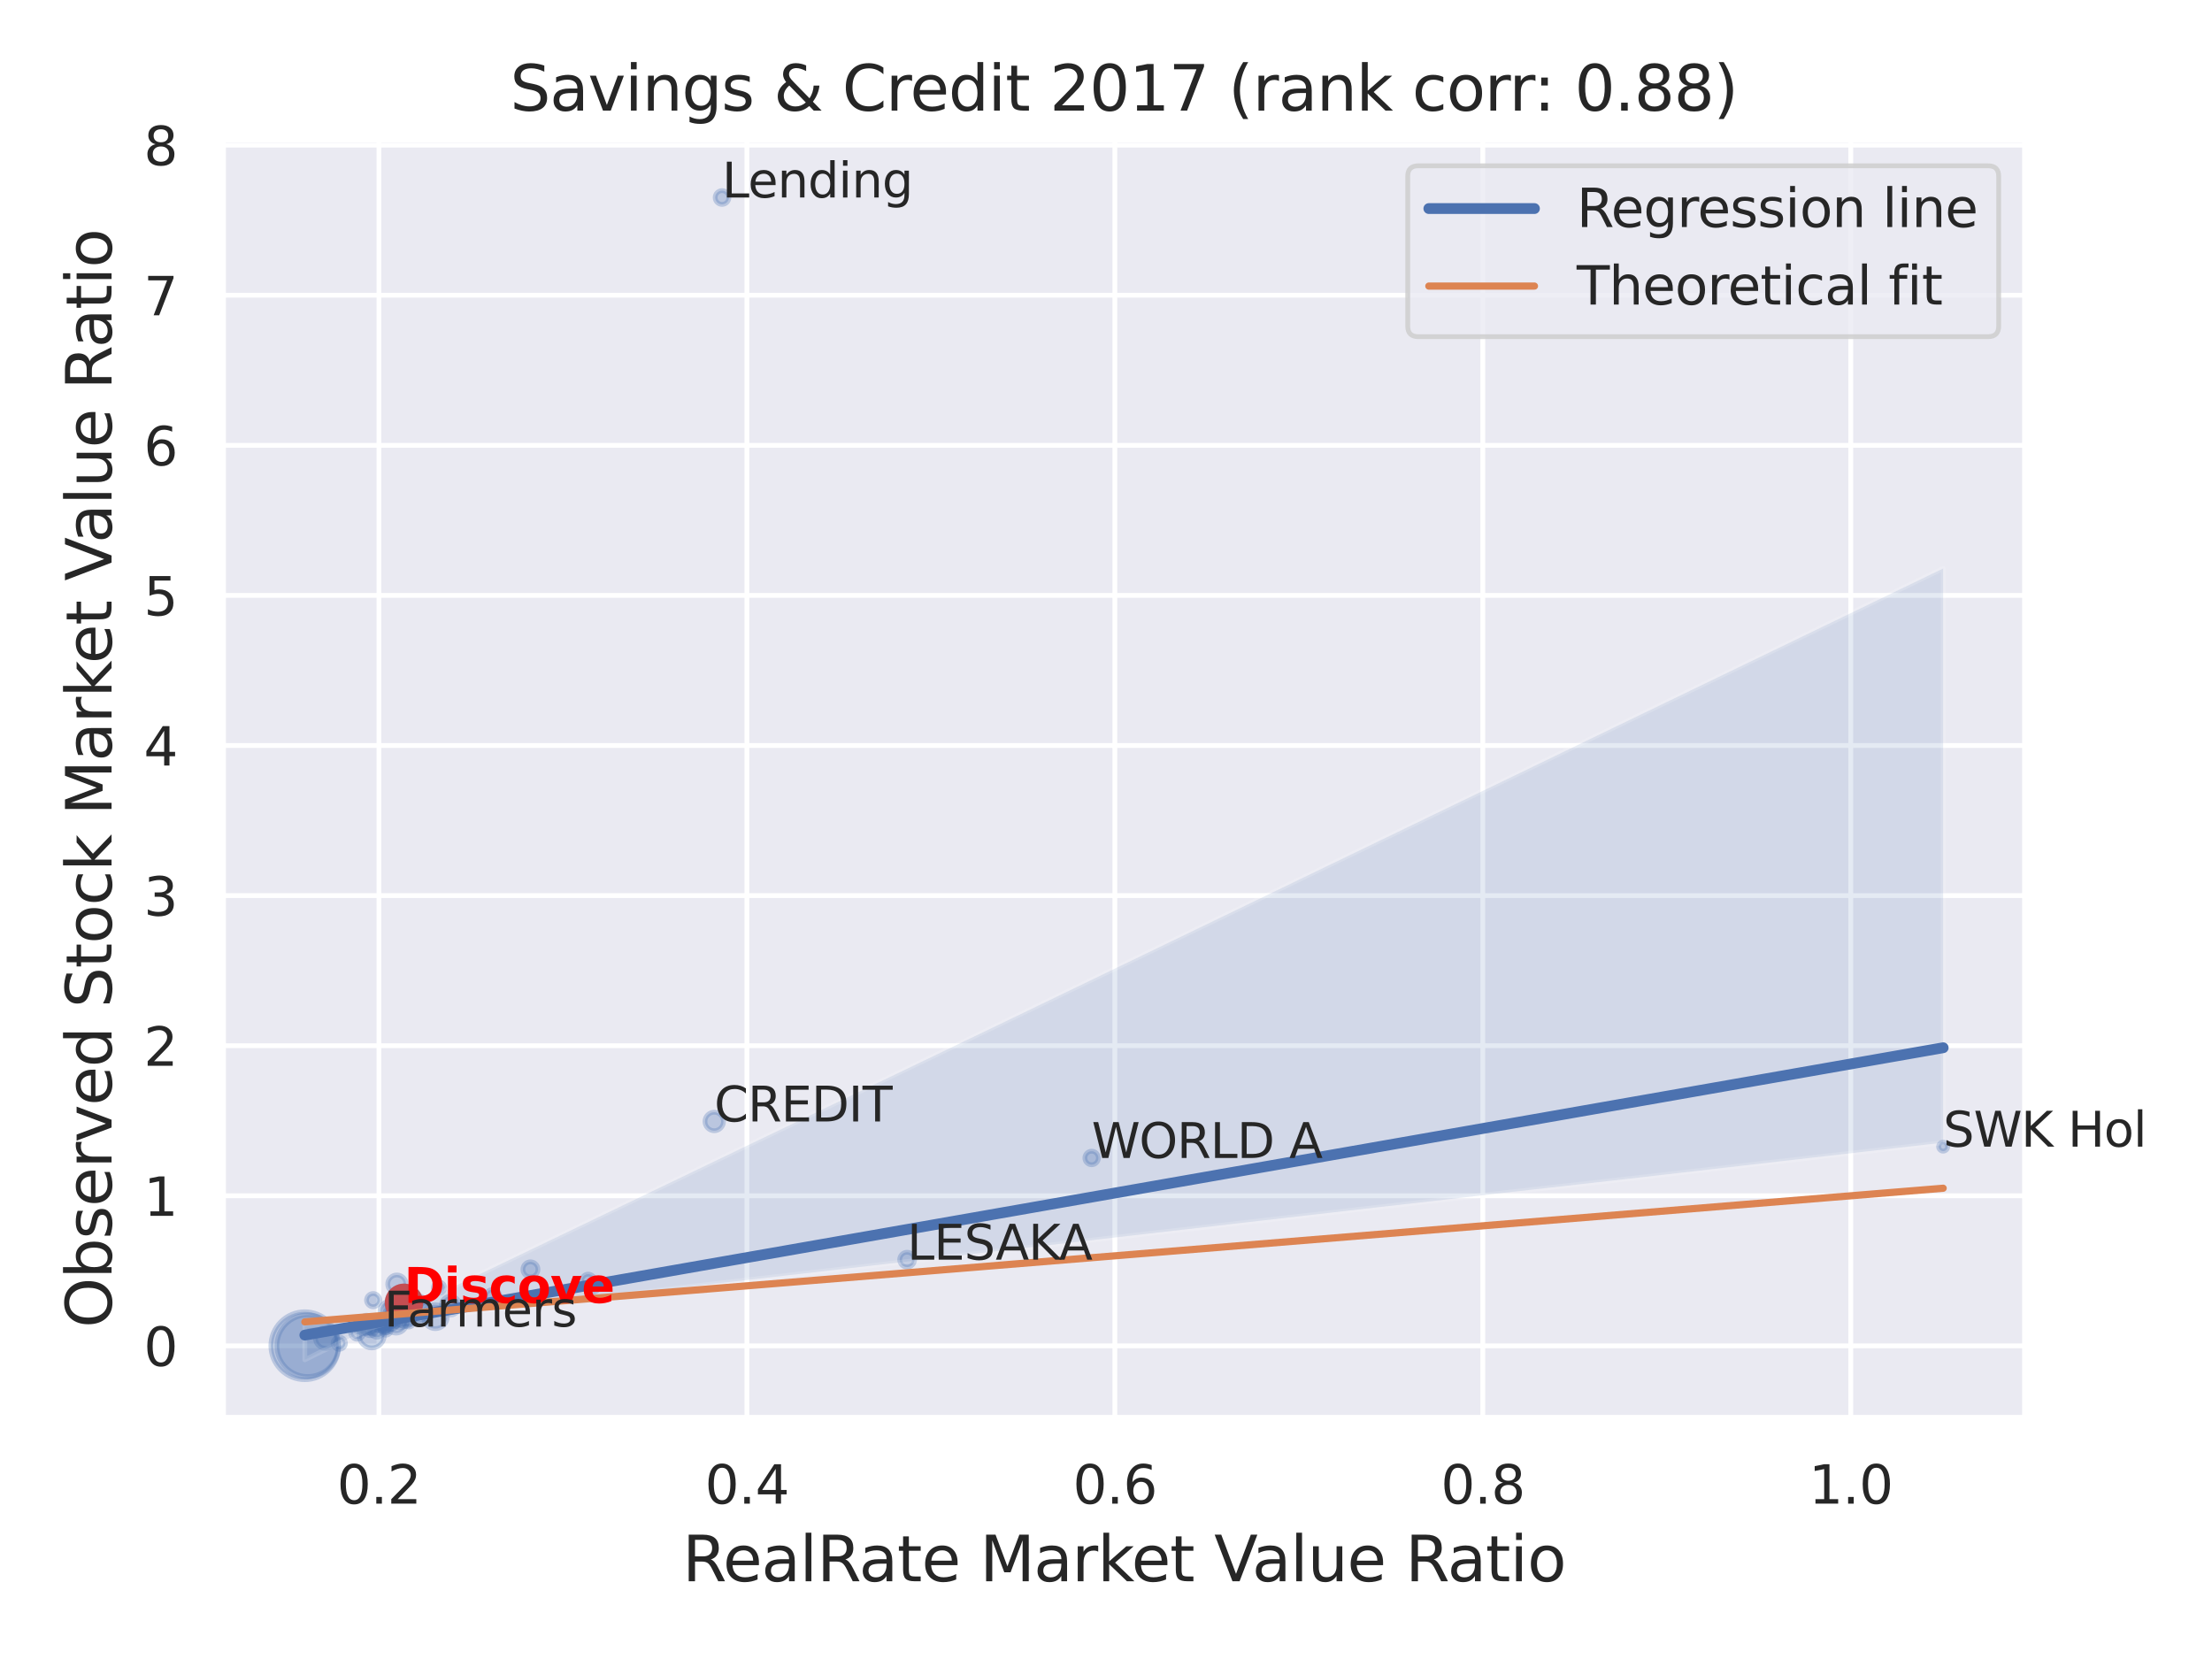 <?xml version="1.0" encoding="utf-8" standalone="no"?>
<!DOCTYPE svg PUBLIC "-//W3C//DTD SVG 1.1//EN"
  "http://www.w3.org/Graphics/SVG/1.1/DTD/svg11.dtd">
<svg xmlns:xlink="http://www.w3.org/1999/xlink" width="460.8pt" height="345.6pt" viewBox="0 0 460.8 345.6" xmlns="http://www.w3.org/2000/svg" version="1.1">
 <defs>
  <style type="text/css">*{stroke-linejoin: round; stroke-linecap: butt}</style>
 </defs>
 <g id="figure_1">
  <g id="patch_1">
   <path d="M 0 345.6 
L 460.8 345.6 
L 460.8 0 
L 0 0 
z
" style="fill: #ffffff"/>
  </g>
  <g id="axes_1">
   <g id="patch_2">
    <path d="M 46.44 295.38 
L 421.863 295.38 
L 421.863 29.04 
L 46.44 29.04 
z
" style="fill: #eaeaf2"/>
   </g>
   <g id="matplotlib.axis_1">
    <g id="xtick_1">
     <g id="line2d_1">
      <path d="M 78.937 295.38 
L 78.937 29.04 
" clip-path="url(#pc881c8137d)" style="fill: none; stroke: #ffffff; stroke-linecap: round"/>
     </g>
     <g id="text_1">
      <!-- 0.2 -->
      <g style="fill: #262626" transform="translate(70.19 313.238) scale(0.11 -0.11)">
       <defs>
        <path id="DejaVuSans-30" d="M 2034 4250 
Q 1547 4250 1301 3770 
Q 1056 3291 1056 2328 
Q 1056 1369 1301 889 
Q 1547 409 2034 409 
Q 2525 409 2770 889 
Q 3016 1369 3016 2328 
Q 3016 3291 2770 3770 
Q 2525 4250 2034 4250 
z
M 2034 4750 
Q 2819 4750 3233 4129 
Q 3647 3509 3647 2328 
Q 3647 1150 3233 529 
Q 2819 -91 2034 -91 
Q 1250 -91 836 529 
Q 422 1150 422 2328 
Q 422 3509 836 4129 
Q 1250 4750 2034 4750 
z
" transform="scale(0.016)"/>
        <path id="DejaVuSans-2e" d="M 684 794 
L 1344 794 
L 1344 0 
L 684 0 
L 684 794 
z
" transform="scale(0.016)"/>
        <path id="DejaVuSans-32" d="M 1228 531 
L 3431 531 
L 3431 0 
L 469 0 
L 469 531 
Q 828 903 1448 1529 
Q 2069 2156 2228 2338 
Q 2531 2678 2651 2914 
Q 2772 3150 2772 3378 
Q 2772 3750 2511 3984 
Q 2250 4219 1831 4219 
Q 1534 4219 1204 4116 
Q 875 4013 500 3803 
L 500 4441 
Q 881 4594 1212 4672 
Q 1544 4750 1819 4750 
Q 2544 4750 2975 4387 
Q 3406 4025 3406 3419 
Q 3406 3131 3298 2873 
Q 3191 2616 2906 2266 
Q 2828 2175 2409 1742 
Q 1991 1309 1228 531 
z
" transform="scale(0.016)"/>
       </defs>
       <use xlink:href="#DejaVuSans-30"/>
       <use xlink:href="#DejaVuSans-2e" x="63.623"/>
       <use xlink:href="#DejaVuSans-32" x="95.41"/>
      </g>
     </g>
    </g>
    <g id="xtick_2">
     <g id="line2d_2">
      <path d="M 155.589 295.38 
L 155.589 29.04 
" clip-path="url(#pc881c8137d)" style="fill: none; stroke: #ffffff; stroke-linecap: round"/>
     </g>
     <g id="text_2">
      <!-- 0.4 -->
      <g style="fill: #262626" transform="translate(146.842 313.238) scale(0.11 -0.11)">
       <defs>
        <path id="DejaVuSans-34" d="M 2419 4116 
L 825 1625 
L 2419 1625 
L 2419 4116 
z
M 2253 4666 
L 3047 4666 
L 3047 1625 
L 3713 1625 
L 3713 1100 
L 3047 1100 
L 3047 0 
L 2419 0 
L 2419 1100 
L 313 1100 
L 313 1709 
L 2253 4666 
z
" transform="scale(0.016)"/>
       </defs>
       <use xlink:href="#DejaVuSans-30"/>
       <use xlink:href="#DejaVuSans-2e" x="63.623"/>
       <use xlink:href="#DejaVuSans-34" x="95.41"/>
      </g>
     </g>
    </g>
    <g id="xtick_3">
     <g id="line2d_3">
      <path d="M 232.24 295.38 
L 232.24 29.04 
" clip-path="url(#pc881c8137d)" style="fill: none; stroke: #ffffff; stroke-linecap: round"/>
     </g>
     <g id="text_3">
      <!-- 0.6 -->
      <g style="fill: #262626" transform="translate(223.494 313.238) scale(0.11 -0.11)">
       <defs>
        <path id="DejaVuSans-36" d="M 2113 2584 
Q 1688 2584 1439 2293 
Q 1191 2003 1191 1497 
Q 1191 994 1439 701 
Q 1688 409 2113 409 
Q 2538 409 2786 701 
Q 3034 994 3034 1497 
Q 3034 2003 2786 2293 
Q 2538 2584 2113 2584 
z
M 3366 4563 
L 3366 3988 
Q 3128 4100 2886 4159 
Q 2644 4219 2406 4219 
Q 1781 4219 1451 3797 
Q 1122 3375 1075 2522 
Q 1259 2794 1537 2939 
Q 1816 3084 2150 3084 
Q 2853 3084 3261 2657 
Q 3669 2231 3669 1497 
Q 3669 778 3244 343 
Q 2819 -91 2113 -91 
Q 1303 -91 875 529 
Q 447 1150 447 2328 
Q 447 3434 972 4092 
Q 1497 4750 2381 4750 
Q 2619 4750 2861 4703 
Q 3103 4656 3366 4563 
z
" transform="scale(0.016)"/>
       </defs>
       <use xlink:href="#DejaVuSans-30"/>
       <use xlink:href="#DejaVuSans-2e" x="63.623"/>
       <use xlink:href="#DejaVuSans-36" x="95.41"/>
      </g>
     </g>
    </g>
    <g id="xtick_4">
     <g id="line2d_4">
      <path d="M 308.892 295.38 
L 308.892 29.04 
" clip-path="url(#pc881c8137d)" style="fill: none; stroke: #ffffff; stroke-linecap: round"/>
     </g>
     <g id="text_4">
      <!-- 0.8 -->
      <g style="fill: #262626" transform="translate(300.145 313.238) scale(0.11 -0.11)">
       <defs>
        <path id="DejaVuSans-38" d="M 2034 2216 
Q 1584 2216 1326 1975 
Q 1069 1734 1069 1313 
Q 1069 891 1326 650 
Q 1584 409 2034 409 
Q 2484 409 2743 651 
Q 3003 894 3003 1313 
Q 3003 1734 2745 1975 
Q 2488 2216 2034 2216 
z
M 1403 2484 
Q 997 2584 770 2862 
Q 544 3141 544 3541 
Q 544 4100 942 4425 
Q 1341 4750 2034 4750 
Q 2731 4750 3128 4425 
Q 3525 4100 3525 3541 
Q 3525 3141 3298 2862 
Q 3072 2584 2669 2484 
Q 3125 2378 3379 2068 
Q 3634 1759 3634 1313 
Q 3634 634 3220 271 
Q 2806 -91 2034 -91 
Q 1263 -91 848 271 
Q 434 634 434 1313 
Q 434 1759 690 2068 
Q 947 2378 1403 2484 
z
M 1172 3481 
Q 1172 3119 1398 2916 
Q 1625 2713 2034 2713 
Q 2441 2713 2670 2916 
Q 2900 3119 2900 3481 
Q 2900 3844 2670 4047 
Q 2441 4250 2034 4250 
Q 1625 4250 1398 4047 
Q 1172 3844 1172 3481 
z
" transform="scale(0.016)"/>
       </defs>
       <use xlink:href="#DejaVuSans-30"/>
       <use xlink:href="#DejaVuSans-2e" x="63.623"/>
       <use xlink:href="#DejaVuSans-38" x="95.41"/>
      </g>
     </g>
    </g>
    <g id="xtick_5">
     <g id="line2d_5">
      <path d="M 385.544 295.38 
L 385.544 29.04 
" clip-path="url(#pc881c8137d)" style="fill: none; stroke: #ffffff; stroke-linecap: round"/>
     </g>
     <g id="text_5">
      <!-- 1.0 -->
      <g style="fill: #262626" transform="translate(376.797 313.238) scale(0.11 -0.11)">
       <defs>
        <path id="DejaVuSans-31" d="M 794 531 
L 1825 531 
L 1825 4091 
L 703 3866 
L 703 4441 
L 1819 4666 
L 2450 4666 
L 2450 531 
L 3481 531 
L 3481 0 
L 794 0 
L 794 531 
z
" transform="scale(0.016)"/>
       </defs>
       <use xlink:href="#DejaVuSans-31"/>
       <use xlink:href="#DejaVuSans-2e" x="63.623"/>
       <use xlink:href="#DejaVuSans-30" x="95.41"/>
      </g>
     </g>
    </g>
    <g id="text_6">
     <!-- RealRate Market Value Ratio -->
     <g style="fill: #262626" transform="translate(142.165 329.404) scale(0.13 -0.13)">
      <defs>
       <path id="DejaVuSans-52" d="M 2841 2188 
Q 3044 2119 3236 1894 
Q 3428 1669 3622 1275 
L 4263 0 
L 3584 0 
L 2988 1197 
Q 2756 1666 2539 1819 
Q 2322 1972 1947 1972 
L 1259 1972 
L 1259 0 
L 628 0 
L 628 4666 
L 2053 4666 
Q 2853 4666 3247 4331 
Q 3641 3997 3641 3322 
Q 3641 2881 3436 2590 
Q 3231 2300 2841 2188 
z
M 1259 4147 
L 1259 2491 
L 2053 2491 
Q 2509 2491 2742 2702 
Q 2975 2913 2975 3322 
Q 2975 3731 2742 3939 
Q 2509 4147 2053 4147 
L 1259 4147 
z
" transform="scale(0.016)"/>
       <path id="DejaVuSans-65" d="M 3597 1894 
L 3597 1613 
L 953 1613 
Q 991 1019 1311 708 
Q 1631 397 2203 397 
Q 2534 397 2845 478 
Q 3156 559 3463 722 
L 3463 178 
Q 3153 47 2828 -22 
Q 2503 -91 2169 -91 
Q 1331 -91 842 396 
Q 353 884 353 1716 
Q 353 2575 817 3079 
Q 1281 3584 2069 3584 
Q 2775 3584 3186 3129 
Q 3597 2675 3597 1894 
z
M 3022 2063 
Q 3016 2534 2758 2815 
Q 2500 3097 2075 3097 
Q 1594 3097 1305 2825 
Q 1016 2553 972 2059 
L 3022 2063 
z
" transform="scale(0.016)"/>
       <path id="DejaVuSans-61" d="M 2194 1759 
Q 1497 1759 1228 1600 
Q 959 1441 959 1056 
Q 959 750 1161 570 
Q 1363 391 1709 391 
Q 2188 391 2477 730 
Q 2766 1069 2766 1631 
L 2766 1759 
L 2194 1759 
z
M 3341 1997 
L 3341 0 
L 2766 0 
L 2766 531 
Q 2569 213 2275 61 
Q 1981 -91 1556 -91 
Q 1019 -91 701 211 
Q 384 513 384 1019 
Q 384 1609 779 1909 
Q 1175 2209 1959 2209 
L 2766 2209 
L 2766 2266 
Q 2766 2663 2505 2880 
Q 2244 3097 1772 3097 
Q 1472 3097 1187 3025 
Q 903 2953 641 2809 
L 641 3341 
Q 956 3463 1253 3523 
Q 1550 3584 1831 3584 
Q 2591 3584 2966 3190 
Q 3341 2797 3341 1997 
z
" transform="scale(0.016)"/>
       <path id="DejaVuSans-6c" d="M 603 4863 
L 1178 4863 
L 1178 0 
L 603 0 
L 603 4863 
z
" transform="scale(0.016)"/>
       <path id="DejaVuSans-74" d="M 1172 4494 
L 1172 3500 
L 2356 3500 
L 2356 3053 
L 1172 3053 
L 1172 1153 
Q 1172 725 1289 603 
Q 1406 481 1766 481 
L 2356 481 
L 2356 0 
L 1766 0 
Q 1100 0 847 248 
Q 594 497 594 1153 
L 594 3053 
L 172 3053 
L 172 3500 
L 594 3500 
L 594 4494 
L 1172 4494 
z
" transform="scale(0.016)"/>
       <path id="DejaVuSans-20" transform="scale(0.016)"/>
       <path id="DejaVuSans-4d" d="M 628 4666 
L 1569 4666 
L 2759 1491 
L 3956 4666 
L 4897 4666 
L 4897 0 
L 4281 0 
L 4281 4097 
L 3078 897 
L 2444 897 
L 1241 4097 
L 1241 0 
L 628 0 
L 628 4666 
z
" transform="scale(0.016)"/>
       <path id="DejaVuSans-72" d="M 2631 2963 
Q 2534 3019 2420 3045 
Q 2306 3072 2169 3072 
Q 1681 3072 1420 2755 
Q 1159 2438 1159 1844 
L 1159 0 
L 581 0 
L 581 3500 
L 1159 3500 
L 1159 2956 
Q 1341 3275 1631 3429 
Q 1922 3584 2338 3584 
Q 2397 3584 2469 3576 
Q 2541 3569 2628 3553 
L 2631 2963 
z
" transform="scale(0.016)"/>
       <path id="DejaVuSans-6b" d="M 581 4863 
L 1159 4863 
L 1159 1991 
L 2875 3500 
L 3609 3500 
L 1753 1863 
L 3688 0 
L 2938 0 
L 1159 1709 
L 1159 0 
L 581 0 
L 581 4863 
z
" transform="scale(0.016)"/>
       <path id="DejaVuSans-56" d="M 1831 0 
L 50 4666 
L 709 4666 
L 2188 738 
L 3669 4666 
L 4325 4666 
L 2547 0 
L 1831 0 
z
" transform="scale(0.016)"/>
       <path id="DejaVuSans-75" d="M 544 1381 
L 544 3500 
L 1119 3500 
L 1119 1403 
Q 1119 906 1312 657 
Q 1506 409 1894 409 
Q 2359 409 2629 706 
Q 2900 1003 2900 1516 
L 2900 3500 
L 3475 3500 
L 3475 0 
L 2900 0 
L 2900 538 
Q 2691 219 2414 64 
Q 2138 -91 1772 -91 
Q 1169 -91 856 284 
Q 544 659 544 1381 
z
M 1991 3584 
L 1991 3584 
z
" transform="scale(0.016)"/>
       <path id="DejaVuSans-69" d="M 603 3500 
L 1178 3500 
L 1178 0 
L 603 0 
L 603 3500 
z
M 603 4863 
L 1178 4863 
L 1178 4134 
L 603 4134 
L 603 4863 
z
" transform="scale(0.016)"/>
       <path id="DejaVuSans-6f" d="M 1959 3097 
Q 1497 3097 1228 2736 
Q 959 2375 959 1747 
Q 959 1119 1226 758 
Q 1494 397 1959 397 
Q 2419 397 2687 759 
Q 2956 1122 2956 1747 
Q 2956 2369 2687 2733 
Q 2419 3097 1959 3097 
z
M 1959 3584 
Q 2709 3584 3137 3096 
Q 3566 2609 3566 1747 
Q 3566 888 3137 398 
Q 2709 -91 1959 -91 
Q 1206 -91 779 398 
Q 353 888 353 1747 
Q 353 2609 779 3096 
Q 1206 3584 1959 3584 
z
" transform="scale(0.016)"/>
      </defs>
      <use xlink:href="#DejaVuSans-52"/>
      <use xlink:href="#DejaVuSans-65" x="64.982"/>
      <use xlink:href="#DejaVuSans-61" x="126.506"/>
      <use xlink:href="#DejaVuSans-6c" x="187.785"/>
      <use xlink:href="#DejaVuSans-52" x="215.568"/>
      <use xlink:href="#DejaVuSans-61" x="282.801"/>
      <use xlink:href="#DejaVuSans-74" x="344.08"/>
      <use xlink:href="#DejaVuSans-65" x="383.289"/>
      <use xlink:href="#DejaVuSans-20" x="444.812"/>
      <use xlink:href="#DejaVuSans-4d" x="476.6"/>
      <use xlink:href="#DejaVuSans-61" x="562.879"/>
      <use xlink:href="#DejaVuSans-72" x="624.158"/>
      <use xlink:href="#DejaVuSans-6b" x="665.271"/>
      <use xlink:href="#DejaVuSans-65" x="719.557"/>
      <use xlink:href="#DejaVuSans-74" x="781.08"/>
      <use xlink:href="#DejaVuSans-20" x="820.289"/>
      <use xlink:href="#DejaVuSans-56" x="852.076"/>
      <use xlink:href="#DejaVuSans-61" x="912.734"/>
      <use xlink:href="#DejaVuSans-6c" x="974.014"/>
      <use xlink:href="#DejaVuSans-75" x="1001.797"/>
      <use xlink:href="#DejaVuSans-65" x="1065.176"/>
      <use xlink:href="#DejaVuSans-20" x="1126.699"/>
      <use xlink:href="#DejaVuSans-52" x="1158.486"/>
      <use xlink:href="#DejaVuSans-61" x="1225.719"/>
      <use xlink:href="#DejaVuSans-74" x="1286.998"/>
      <use xlink:href="#DejaVuSans-69" x="1326.207"/>
      <use xlink:href="#DejaVuSans-6f" x="1353.99"/>
     </g>
    </g>
   </g>
   <g id="matplotlib.axis_2">
    <g id="ytick_1">
     <g id="line2d_6">
      <path d="M 46.44 280.369 
L 421.863 280.369 
" clip-path="url(#pc881c8137d)" style="fill: none; stroke: #ffffff; stroke-linecap: round"/>
     </g>
     <g id="text_7">
      <!-- 0 -->
      <g style="fill: #262626" transform="translate(29.941 284.548) scale(0.11 -0.11)">
       <use xlink:href="#DejaVuSans-30"/>
      </g>
     </g>
    </g>
    <g id="ytick_2">
     <g id="line2d_7">
      <path d="M 46.44 249.102 
L 421.863 249.102 
" clip-path="url(#pc881c8137d)" style="fill: none; stroke: #ffffff; stroke-linecap: round"/>
     </g>
     <g id="text_8">
      <!-- 1 -->
      <g style="fill: #262626" transform="translate(29.941 253.281) scale(0.11 -0.11)">
       <use xlink:href="#DejaVuSans-31"/>
      </g>
     </g>
    </g>
    <g id="ytick_3">
     <g id="line2d_8">
      <path d="M 46.44 217.835 
L 421.863 217.835 
" clip-path="url(#pc881c8137d)" style="fill: none; stroke: #ffffff; stroke-linecap: round"/>
     </g>
     <g id="text_9">
      <!-- 2 -->
      <g style="fill: #262626" transform="translate(29.941 222.014) scale(0.11 -0.11)">
       <use xlink:href="#DejaVuSans-32"/>
      </g>
     </g>
    </g>
    <g id="ytick_4">
     <g id="line2d_9">
      <path d="M 46.44 186.567 
L 421.863 186.567 
" clip-path="url(#pc881c8137d)" style="fill: none; stroke: #ffffff; stroke-linecap: round"/>
     </g>
     <g id="text_10">
      <!-- 3 -->
      <g style="fill: #262626" transform="translate(29.941 190.747) scale(0.11 -0.11)">
       <defs>
        <path id="DejaVuSans-33" d="M 2597 2516 
Q 3050 2419 3304 2112 
Q 3559 1806 3559 1356 
Q 3559 666 3084 287 
Q 2609 -91 1734 -91 
Q 1441 -91 1130 -33 
Q 819 25 488 141 
L 488 750 
Q 750 597 1062 519 
Q 1375 441 1716 441 
Q 2309 441 2620 675 
Q 2931 909 2931 1356 
Q 2931 1769 2642 2001 
Q 2353 2234 1838 2234 
L 1294 2234 
L 1294 2753 
L 1863 2753 
Q 2328 2753 2575 2939 
Q 2822 3125 2822 3475 
Q 2822 3834 2567 4026 
Q 2313 4219 1838 4219 
Q 1578 4219 1281 4162 
Q 984 4106 628 3988 
L 628 4550 
Q 988 4650 1302 4700 
Q 1616 4750 1894 4750 
Q 2613 4750 3031 4423 
Q 3450 4097 3450 3541 
Q 3450 3153 3228 2886 
Q 3006 2619 2597 2516 
z
" transform="scale(0.016)"/>
       </defs>
       <use xlink:href="#DejaVuSans-33"/>
      </g>
     </g>
    </g>
    <g id="ytick_5">
     <g id="line2d_10">
      <path d="M 46.44 155.3 
L 421.863 155.3 
" clip-path="url(#pc881c8137d)" style="fill: none; stroke: #ffffff; stroke-linecap: round"/>
     </g>
     <g id="text_11">
      <!-- 4 -->
      <g style="fill: #262626" transform="translate(29.941 159.479) scale(0.11 -0.11)">
       <use xlink:href="#DejaVuSans-34"/>
      </g>
     </g>
    </g>
    <g id="ytick_6">
     <g id="line2d_11">
      <path d="M 46.44 124.033 
L 421.863 124.033 
" clip-path="url(#pc881c8137d)" style="fill: none; stroke: #ffffff; stroke-linecap: round"/>
     </g>
     <g id="text_12">
      <!-- 5 -->
      <g style="fill: #262626" transform="translate(29.941 128.212) scale(0.11 -0.11)">
       <defs>
        <path id="DejaVuSans-35" d="M 691 4666 
L 3169 4666 
L 3169 4134 
L 1269 4134 
L 1269 2991 
Q 1406 3038 1543 3061 
Q 1681 3084 1819 3084 
Q 2600 3084 3056 2656 
Q 3513 2228 3513 1497 
Q 3513 744 3044 326 
Q 2575 -91 1722 -91 
Q 1428 -91 1123 -41 
Q 819 9 494 109 
L 494 744 
Q 775 591 1075 516 
Q 1375 441 1709 441 
Q 2250 441 2565 725 
Q 2881 1009 2881 1497 
Q 2881 1984 2565 2268 
Q 2250 2553 1709 2553 
Q 1456 2553 1204 2497 
Q 953 2441 691 2322 
L 691 4666 
z
" transform="scale(0.016)"/>
       </defs>
       <use xlink:href="#DejaVuSans-35"/>
      </g>
     </g>
    </g>
    <g id="ytick_7">
     <g id="line2d_12">
      <path d="M 46.44 92.766 
L 421.863 92.766 
" clip-path="url(#pc881c8137d)" style="fill: none; stroke: #ffffff; stroke-linecap: round"/>
     </g>
     <g id="text_13">
      <!-- 6 -->
      <g style="fill: #262626" transform="translate(29.941 96.945) scale(0.11 -0.11)">
       <use xlink:href="#DejaVuSans-36"/>
      </g>
     </g>
    </g>
    <g id="ytick_8">
     <g id="line2d_13">
      <path d="M 46.44 61.499 
L 421.863 61.499 
" clip-path="url(#pc881c8137d)" style="fill: none; stroke: #ffffff; stroke-linecap: round"/>
     </g>
     <g id="text_14">
      <!-- 7 -->
      <g style="fill: #262626" transform="translate(29.941 65.678) scale(0.11 -0.11)">
       <defs>
        <path id="DejaVuSans-37" d="M 525 4666 
L 3525 4666 
L 3525 4397 
L 1831 0 
L 1172 0 
L 2766 4134 
L 525 4134 
L 525 4666 
z
" transform="scale(0.016)"/>
       </defs>
       <use xlink:href="#DejaVuSans-37"/>
      </g>
     </g>
    </g>
    <g id="ytick_9">
     <g id="line2d_14">
      <path d="M 46.44 30.231 
L 421.863 30.231 
" clip-path="url(#pc881c8137d)" style="fill: none; stroke: #ffffff; stroke-linecap: round"/>
     </g>
     <g id="text_15">
      <!-- 8 -->
      <g style="fill: #262626" transform="translate(29.941 34.411) scale(0.11 -0.11)">
       <use xlink:href="#DejaVuSans-38"/>
      </g>
     </g>
    </g>
    <g id="text_16">
     <!-- Observed Stock Market Value Ratio -->
     <g style="fill: #262626" transform="translate(23.238 276.612) rotate(-90) scale(0.13 -0.13)">
      <defs>
       <path id="DejaVuSans-4f" d="M 2522 4238 
Q 1834 4238 1429 3725 
Q 1025 3213 1025 2328 
Q 1025 1447 1429 934 
Q 1834 422 2522 422 
Q 3209 422 3611 934 
Q 4013 1447 4013 2328 
Q 4013 3213 3611 3725 
Q 3209 4238 2522 4238 
z
M 2522 4750 
Q 3503 4750 4090 4092 
Q 4678 3434 4678 2328 
Q 4678 1225 4090 567 
Q 3503 -91 2522 -91 
Q 1538 -91 948 565 
Q 359 1222 359 2328 
Q 359 3434 948 4092 
Q 1538 4750 2522 4750 
z
" transform="scale(0.016)"/>
       <path id="DejaVuSans-62" d="M 3116 1747 
Q 3116 2381 2855 2742 
Q 2594 3103 2138 3103 
Q 1681 3103 1420 2742 
Q 1159 2381 1159 1747 
Q 1159 1113 1420 752 
Q 1681 391 2138 391 
Q 2594 391 2855 752 
Q 3116 1113 3116 1747 
z
M 1159 2969 
Q 1341 3281 1617 3432 
Q 1894 3584 2278 3584 
Q 2916 3584 3314 3078 
Q 3713 2572 3713 1747 
Q 3713 922 3314 415 
Q 2916 -91 2278 -91 
Q 1894 -91 1617 61 
Q 1341 213 1159 525 
L 1159 0 
L 581 0 
L 581 4863 
L 1159 4863 
L 1159 2969 
z
" transform="scale(0.016)"/>
       <path id="DejaVuSans-73" d="M 2834 3397 
L 2834 2853 
Q 2591 2978 2328 3040 
Q 2066 3103 1784 3103 
Q 1356 3103 1142 2972 
Q 928 2841 928 2578 
Q 928 2378 1081 2264 
Q 1234 2150 1697 2047 
L 1894 2003 
Q 2506 1872 2764 1633 
Q 3022 1394 3022 966 
Q 3022 478 2636 193 
Q 2250 -91 1575 -91 
Q 1294 -91 989 -36 
Q 684 19 347 128 
L 347 722 
Q 666 556 975 473 
Q 1284 391 1588 391 
Q 1994 391 2212 530 
Q 2431 669 2431 922 
Q 2431 1156 2273 1281 
Q 2116 1406 1581 1522 
L 1381 1569 
Q 847 1681 609 1914 
Q 372 2147 372 2553 
Q 372 3047 722 3315 
Q 1072 3584 1716 3584 
Q 2034 3584 2315 3537 
Q 2597 3491 2834 3397 
z
" transform="scale(0.016)"/>
       <path id="DejaVuSans-76" d="M 191 3500 
L 800 3500 
L 1894 563 
L 2988 3500 
L 3597 3500 
L 2284 0 
L 1503 0 
L 191 3500 
z
" transform="scale(0.016)"/>
       <path id="DejaVuSans-64" d="M 2906 2969 
L 2906 4863 
L 3481 4863 
L 3481 0 
L 2906 0 
L 2906 525 
Q 2725 213 2448 61 
Q 2172 -91 1784 -91 
Q 1150 -91 751 415 
Q 353 922 353 1747 
Q 353 2572 751 3078 
Q 1150 3584 1784 3584 
Q 2172 3584 2448 3432 
Q 2725 3281 2906 2969 
z
M 947 1747 
Q 947 1113 1208 752 
Q 1469 391 1925 391 
Q 2381 391 2643 752 
Q 2906 1113 2906 1747 
Q 2906 2381 2643 2742 
Q 2381 3103 1925 3103 
Q 1469 3103 1208 2742 
Q 947 2381 947 1747 
z
" transform="scale(0.016)"/>
       <path id="DejaVuSans-53" d="M 3425 4513 
L 3425 3897 
Q 3066 4069 2747 4153 
Q 2428 4238 2131 4238 
Q 1616 4238 1336 4038 
Q 1056 3838 1056 3469 
Q 1056 3159 1242 3001 
Q 1428 2844 1947 2747 
L 2328 2669 
Q 3034 2534 3370 2195 
Q 3706 1856 3706 1288 
Q 3706 609 3251 259 
Q 2797 -91 1919 -91 
Q 1588 -91 1214 -16 
Q 841 59 441 206 
L 441 856 
Q 825 641 1194 531 
Q 1563 422 1919 422 
Q 2459 422 2753 634 
Q 3047 847 3047 1241 
Q 3047 1584 2836 1778 
Q 2625 1972 2144 2069 
L 1759 2144 
Q 1053 2284 737 2584 
Q 422 2884 422 3419 
Q 422 4038 858 4394 
Q 1294 4750 2059 4750 
Q 2388 4750 2728 4690 
Q 3069 4631 3425 4513 
z
" transform="scale(0.016)"/>
       <path id="DejaVuSans-63" d="M 3122 3366 
L 3122 2828 
Q 2878 2963 2633 3030 
Q 2388 3097 2138 3097 
Q 1578 3097 1268 2742 
Q 959 2388 959 1747 
Q 959 1106 1268 751 
Q 1578 397 2138 397 
Q 2388 397 2633 464 
Q 2878 531 3122 666 
L 3122 134 
Q 2881 22 2623 -34 
Q 2366 -91 2075 -91 
Q 1284 -91 818 406 
Q 353 903 353 1747 
Q 353 2603 823 3093 
Q 1294 3584 2113 3584 
Q 2378 3584 2631 3529 
Q 2884 3475 3122 3366 
z
" transform="scale(0.016)"/>
      </defs>
      <use xlink:href="#DejaVuSans-4f"/>
      <use xlink:href="#DejaVuSans-62" x="78.711"/>
      <use xlink:href="#DejaVuSans-73" x="142.188"/>
      <use xlink:href="#DejaVuSans-65" x="194.287"/>
      <use xlink:href="#DejaVuSans-72" x="255.811"/>
      <use xlink:href="#DejaVuSans-76" x="296.924"/>
      <use xlink:href="#DejaVuSans-65" x="356.104"/>
      <use xlink:href="#DejaVuSans-64" x="417.627"/>
      <use xlink:href="#DejaVuSans-20" x="481.104"/>
      <use xlink:href="#DejaVuSans-53" x="512.891"/>
      <use xlink:href="#DejaVuSans-74" x="576.367"/>
      <use xlink:href="#DejaVuSans-6f" x="615.576"/>
      <use xlink:href="#DejaVuSans-63" x="676.758"/>
      <use xlink:href="#DejaVuSans-6b" x="731.738"/>
      <use xlink:href="#DejaVuSans-20" x="789.648"/>
      <use xlink:href="#DejaVuSans-4d" x="821.436"/>
      <use xlink:href="#DejaVuSans-61" x="907.715"/>
      <use xlink:href="#DejaVuSans-72" x="968.994"/>
      <use xlink:href="#DejaVuSans-6b" x="1010.107"/>
      <use xlink:href="#DejaVuSans-65" x="1064.393"/>
      <use xlink:href="#DejaVuSans-74" x="1125.916"/>
      <use xlink:href="#DejaVuSans-20" x="1165.125"/>
      <use xlink:href="#DejaVuSans-56" x="1196.912"/>
      <use xlink:href="#DejaVuSans-61" x="1257.57"/>
      <use xlink:href="#DejaVuSans-6c" x="1318.85"/>
      <use xlink:href="#DejaVuSans-75" x="1346.633"/>
      <use xlink:href="#DejaVuSans-65" x="1410.012"/>
      <use xlink:href="#DejaVuSans-20" x="1471.535"/>
      <use xlink:href="#DejaVuSans-52" x="1503.322"/>
      <use xlink:href="#DejaVuSans-61" x="1570.555"/>
      <use xlink:href="#DejaVuSans-74" x="1631.834"/>
      <use xlink:href="#DejaVuSans-69" x="1671.043"/>
      <use xlink:href="#DejaVuSans-6f" x="1698.826"/>
     </g>
    </g>
   </g>
   <g id="PathCollection_1">
    <path d="M 227.41 242.637 
C 227.784 242.637 228.143 242.488 228.408 242.223 
C 228.673 241.959 228.821 241.599 228.821 241.225 
C 228.821 240.851 228.673 240.492 228.408 240.227 
C 228.143 239.962 227.784 239.813 227.41 239.813 
C 227.035 239.813 226.676 239.962 226.411 240.227 
C 226.147 240.492 225.998 240.851 225.998 241.225 
C 225.998 241.599 226.147 241.959 226.411 242.223 
C 226.676 242.488 227.035 242.637 227.41 242.637 
z
" clip-path="url(#pc881c8137d)" style="fill: #4c72b0; fill-opacity: 0.3; stroke: #4c72b0; stroke-opacity: 0.3"/>
    <path d="M 63.505 287.41 
C 65.38 287.41 67.179 286.665 68.505 285.339 
C 69.831 284.013 70.576 282.215 70.576 280.339 
C 70.576 278.464 69.831 276.665 68.505 275.339 
C 67.179 274.013 65.38 273.268 63.505 273.268 
C 61.629 273.268 59.831 274.013 58.505 275.339 
C 57.179 276.665 56.434 278.464 56.434 280.339 
C 56.434 282.215 57.179 284.013 58.505 285.339 
C 59.831 286.665 61.629 287.41 63.505 287.41 
z
" clip-path="url(#pc881c8137d)" style="fill: #4c72b0; fill-opacity: 0.3; stroke: #4c72b0; stroke-opacity: 0.3"/>
    <path d="M 78.275 277.078 
C 78.683 277.078 79.075 276.916 79.363 276.627 
C 79.652 276.338 79.814 275.947 79.814 275.539 
C 79.814 275.131 79.652 274.739 79.363 274.45 
C 79.075 274.162 78.683 274 78.275 274 
C 77.867 274 77.476 274.162 77.187 274.45 
C 76.898 274.739 76.736 275.131 76.736 275.539 
C 76.736 275.947 76.898 276.338 77.187 276.627 
C 77.476 276.916 77.867 277.078 78.275 277.078 
z
" clip-path="url(#pc881c8137d)" style="fill: #4c72b0; fill-opacity: 0.3; stroke: #4c72b0; stroke-opacity: 0.3"/>
    <path d="M 67.882 280.9 
C 68.461 280.9 69.015 280.67 69.424 280.262 
C 69.833 279.853 70.063 279.298 70.063 278.719 
C 70.063 278.141 69.833 277.586 69.424 277.177 
C 69.015 276.768 68.461 276.539 67.882 276.539 
C 67.304 276.539 66.749 276.768 66.34 277.177 
C 65.931 277.586 65.702 278.141 65.702 278.719 
C 65.702 279.298 65.931 279.853 66.34 280.262 
C 66.749 280.67 67.304 280.9 67.882 280.9 
z
" clip-path="url(#pc881c8137d)" style="fill: #4c72b0; fill-opacity: 0.3; stroke: #4c72b0; stroke-opacity: 0.3"/>
    <path d="M 148.789 235.552 
C 149.301 235.552 149.791 235.349 150.153 234.987 
C 150.515 234.625 150.718 234.135 150.718 233.623 
C 150.718 233.111 150.515 232.62 150.153 232.258 
C 149.791 231.896 149.301 231.693 148.789 231.693 
C 148.277 231.693 147.786 231.896 147.424 232.258 
C 147.062 232.62 146.859 233.111 146.859 233.623 
C 146.859 234.135 147.062 234.625 147.424 234.987 
C 147.786 235.349 148.277 235.552 148.789 235.552 
z
" clip-path="url(#pc881c8137d)" style="fill: #4c72b0; fill-opacity: 0.3; stroke: #4c72b0; stroke-opacity: 0.3"/>
    <path d="M 80.072 277.239 
C 80.433 277.239 80.779 277.095 81.035 276.84 
C 81.29 276.585 81.433 276.238 81.433 275.877 
C 81.433 275.516 81.29 275.17 81.035 274.915 
C 80.779 274.659 80.433 274.516 80.072 274.516 
C 79.711 274.516 79.365 274.659 79.11 274.915 
C 78.854 275.17 78.711 275.516 78.711 275.877 
C 78.711 276.238 78.854 276.585 79.11 276.84 
C 79.365 277.095 79.711 277.239 80.072 277.239 
z
" clip-path="url(#pc881c8137d)" style="fill: #4c72b0; fill-opacity: 0.3; stroke: #4c72b0; stroke-opacity: 0.3"/>
    <path d="M 80.265 277.72 
C 80.608 277.72 80.938 277.583 81.18 277.341 
C 81.423 277.098 81.559 276.769 81.559 276.426 
C 81.559 276.083 81.423 275.754 81.18 275.512 
C 80.938 275.269 80.608 275.133 80.265 275.133 
C 79.922 275.133 79.593 275.269 79.351 275.512 
C 79.108 275.754 78.972 276.083 78.972 276.426 
C 78.972 276.769 79.108 277.098 79.351 277.341 
C 79.593 277.583 79.922 277.72 80.265 277.72 
z
" clip-path="url(#pc881c8137d)" style="fill: #4c72b0; fill-opacity: 0.3; stroke: #4c72b0; stroke-opacity: 0.3"/>
    <path d="M 123.613 269.176 
C 123.915 269.176 124.205 269.056 124.419 268.842 
C 124.633 268.628 124.753 268.338 124.753 268.035 
C 124.753 267.733 124.633 267.443 124.419 267.229 
C 124.205 267.015 123.915 266.895 123.613 266.895 
C 123.31 266.895 123.02 267.015 122.807 267.229 
C 122.593 267.443 122.473 267.733 122.473 268.035 
C 122.473 268.338 122.593 268.628 122.807 268.842 
C 123.02 269.056 123.31 269.176 123.613 269.176 
z
" clip-path="url(#pc881c8137d)" style="fill: #4c72b0; fill-opacity: 0.3; stroke: #4c72b0; stroke-opacity: 0.3"/>
    <path d="M 80.378 278.133 
C 80.685 278.133 80.979 278.011 81.196 277.794 
C 81.412 277.577 81.534 277.283 81.534 276.977 
C 81.534 276.67 81.412 276.376 81.196 276.16 
C 80.979 275.943 80.685 275.821 80.378 275.821 
C 80.072 275.821 79.778 275.943 79.561 276.16 
C 79.344 276.376 79.223 276.67 79.223 276.977 
C 79.223 277.283 79.344 277.577 79.561 277.794 
C 79.778 278.011 80.072 278.133 80.378 278.133 
z
" clip-path="url(#pc881c8137d)" style="fill: #4c72b0; fill-opacity: 0.3; stroke: #4c72b0; stroke-opacity: 0.3"/>
    <path d="M 70.673 281.089 
C 71.014 281.089 71.341 280.954 71.582 280.713 
C 71.822 280.472 71.958 280.145 71.958 279.804 
C 71.958 279.464 71.822 279.137 71.582 278.896 
C 71.341 278.655 71.014 278.519 70.673 278.519 
C 70.332 278.519 70.005 278.655 69.765 278.896 
C 69.524 279.137 69.388 279.464 69.388 279.804 
C 69.388 280.145 69.524 280.472 69.765 280.713 
C 70.005 280.954 70.332 281.089 70.673 281.089 
z
" clip-path="url(#pc881c8137d)" style="fill: #4c72b0; fill-opacity: 0.3; stroke: #4c72b0; stroke-opacity: 0.3"/>
    <path d="M 64.089 286.756 
C 65.79 286.756 67.421 286.08 68.623 284.878 
C 69.826 283.675 70.502 282.044 70.502 280.343 
C 70.502 278.643 69.826 277.011 68.623 275.809 
C 67.421 274.606 65.79 273.931 64.089 273.931 
C 62.388 273.931 60.757 274.606 59.554 275.809 
C 58.352 277.011 57.676 278.643 57.676 280.343 
C 57.676 282.044 58.352 283.675 59.554 284.878 
C 60.757 286.08 62.388 286.756 64.089 286.756 
z
" clip-path="url(#pc881c8137d)" style="fill: #4c72b0; fill-opacity: 0.3; stroke: #4c72b0; stroke-opacity: 0.3"/>
    <path d="M 82.799 275.446 
C 83.481 275.446 84.135 275.175 84.617 274.693 
C 85.099 274.211 85.369 273.557 85.369 272.876 
C 85.369 272.194 85.099 271.54 84.617 271.058 
C 84.135 270.576 83.481 270.306 82.799 270.306 
C 82.118 270.306 81.464 270.576 80.982 271.058 
C 80.5 271.54 80.229 272.194 80.229 272.876 
C 80.229 273.557 80.5 274.211 80.982 274.693 
C 81.464 275.175 82.118 275.446 82.799 275.446 
z
" clip-path="url(#pc881c8137d)" style="fill: #4c72b0; fill-opacity: 0.3; stroke: #4c72b0; stroke-opacity: 0.3"/>
    <path d="M 188.97 263.961 
C 189.381 263.961 189.776 263.798 190.066 263.507 
C 190.357 263.216 190.52 262.822 190.52 262.41 
C 190.52 261.999 190.357 261.605 190.066 261.314 
C 189.776 261.023 189.381 260.86 188.97 260.86 
C 188.559 260.86 188.164 261.023 187.874 261.314 
C 187.583 261.605 187.419 261.999 187.419 262.41 
C 187.419 262.822 187.583 263.216 187.874 263.507 
C 188.164 263.798 188.559 263.961 188.97 263.961 
z
" clip-path="url(#pc881c8137d)" style="fill: #4c72b0; fill-opacity: 0.3; stroke: #4c72b0; stroke-opacity: 0.3"/>
    <path d="M 83.409 273.414 
C 83.895 273.414 84.36 273.221 84.703 272.878 
C 85.046 272.535 85.239 272.07 85.239 271.585 
C 85.239 271.1 85.046 270.634 84.703 270.291 
C 84.36 269.948 83.895 269.755 83.409 269.755 
C 82.924 269.755 82.459 269.948 82.116 270.291 
C 81.773 270.634 81.58 271.1 81.58 271.585 
C 81.58 272.07 81.773 272.535 82.116 272.878 
C 82.459 273.221 82.924 273.414 83.409 273.414 
z
" clip-path="url(#pc881c8137d)" style="fill: #4c72b0; fill-opacity: 0.3; stroke: #4c72b0; stroke-opacity: 0.3"/>
    <path d="M 81.891 276.418 
C 82.427 276.418 82.942 276.205 83.321 275.826 
C 83.701 275.447 83.914 274.932 83.914 274.396 
C 83.914 273.859 83.701 273.344 83.321 272.965 
C 82.942 272.586 82.427 272.373 81.891 272.373 
C 81.355 272.373 80.84 272.586 80.461 272.965 
C 80.081 273.344 79.868 273.859 79.868 274.396 
C 79.868 274.932 80.081 275.447 80.461 275.826 
C 80.84 276.205 81.355 276.418 81.891 276.418 
z
" clip-path="url(#pc881c8137d)" style="fill: #4c72b0; fill-opacity: 0.3; stroke: #4c72b0; stroke-opacity: 0.3"/>
    <path d="M 80.824 276.337 
C 81.171 276.337 81.503 276.2 81.748 275.955 
C 81.993 275.709 82.131 275.377 82.131 275.03 
C 82.131 274.684 81.993 274.351 81.748 274.106 
C 81.503 273.861 81.171 273.724 80.824 273.724 
C 80.477 273.724 80.145 273.861 79.9 274.106 
C 79.655 274.351 79.517 274.684 79.517 275.03 
C 79.517 275.377 79.655 275.709 79.9 275.955 
C 80.145 276.2 80.477 276.337 80.824 276.337 
z
" clip-path="url(#pc881c8137d)" style="fill: #4c72b0; fill-opacity: 0.3; stroke: #4c72b0; stroke-opacity: 0.3"/>
    <path d="M 77.734 272.224 
C 78.1 272.224 78.451 272.079 78.709 271.82 
C 78.968 271.561 79.113 271.21 79.113 270.845 
C 79.113 270.479 78.968 270.128 78.709 269.869 
C 78.451 269.611 78.1 269.465 77.734 269.465 
C 77.368 269.465 77.017 269.611 76.759 269.869 
C 76.5 270.128 76.355 270.479 76.355 270.845 
C 76.355 271.21 76.5 271.561 76.759 271.82 
C 77.017 272.079 77.368 272.224 77.734 272.224 
z
" clip-path="url(#pc881c8137d)" style="fill: #4c72b0; fill-opacity: 0.3; stroke: #4c72b0; stroke-opacity: 0.3"/>
    <path d="M 93.848 273.925 
C 94.364 273.925 94.858 273.72 95.223 273.356 
C 95.588 272.991 95.793 272.496 95.793 271.981 
C 95.793 271.465 95.588 270.97 95.223 270.606 
C 94.858 270.241 94.364 270.036 93.848 270.036 
C 93.332 270.036 92.838 270.241 92.473 270.606 
C 92.108 270.97 91.903 271.465 91.903 271.981 
C 91.903 272.496 92.108 272.991 92.473 273.356 
C 92.838 273.72 93.332 273.925 93.848 273.925 
z
" clip-path="url(#pc881c8137d)" style="fill: #4c72b0; fill-opacity: 0.3; stroke: #4c72b0; stroke-opacity: 0.3"/>
    <path d="M 404.798 239.806 
C 405.048 239.806 405.288 239.707 405.465 239.53 
C 405.641 239.354 405.741 239.114 405.741 238.864 
C 405.741 238.614 405.641 238.374 405.465 238.197 
C 405.288 238.02 405.048 237.921 404.798 237.921 
C 404.548 237.921 404.308 238.02 404.131 238.197 
C 403.955 238.374 403.855 238.614 403.855 238.864 
C 403.855 239.114 403.955 239.354 404.131 239.53 
C 404.308 239.707 404.548 239.806 404.798 239.806 
z
" clip-path="url(#pc881c8137d)" style="fill: #4c72b0; fill-opacity: 0.3; stroke: #4c72b0; stroke-opacity: 0.3"/>
    <path d="M 82.492 277.71 
C 83.091 277.71 83.666 277.472 84.09 277.048 
C 84.514 276.625 84.752 276.05 84.752 275.45 
C 84.752 274.851 84.514 274.276 84.09 273.852 
C 83.666 273.429 83.091 273.19 82.492 273.19 
C 81.892 273.19 81.318 273.429 80.894 273.852 
C 80.47 274.276 80.232 274.851 80.232 275.45 
C 80.232 276.05 80.47 276.625 80.894 277.048 
C 81.318 277.472 81.892 277.71 82.492 277.71 
z
" clip-path="url(#pc881c8137d)" style="fill: #4c72b0; fill-opacity: 0.3; stroke: #4c72b0; stroke-opacity: 0.3"/>
    <path d="M 75.904 277.844 
C 76.286 277.844 76.653 277.693 76.923 277.423 
C 77.193 277.152 77.345 276.786 77.345 276.404 
C 77.345 276.022 77.193 275.655 76.923 275.385 
C 76.653 275.115 76.286 274.963 75.904 274.963 
C 75.522 274.963 75.156 275.115 74.886 275.385 
C 74.615 275.655 74.464 276.022 74.464 276.404 
C 74.464 276.786 74.615 277.152 74.886 277.423 
C 75.156 277.693 75.522 277.844 75.904 277.844 
z
" clip-path="url(#pc881c8137d)" style="fill: #4c72b0; fill-opacity: 0.3; stroke: #4c72b0; stroke-opacity: 0.3"/>
    <path d="M 83.428 276.608 
C 83.826 276.608 84.207 276.45 84.488 276.169 
C 84.769 275.888 84.927 275.507 84.927 275.109 
C 84.927 274.712 84.769 274.331 84.488 274.05 
C 84.207 273.769 83.826 273.611 83.428 273.611 
C 83.031 273.611 82.65 273.769 82.368 274.05 
C 82.087 274.331 81.929 274.712 81.929 275.109 
C 81.929 275.507 82.087 275.888 82.368 276.169 
C 82.65 276.45 83.031 276.608 83.428 276.608 
z
" clip-path="url(#pc881c8137d)" style="fill: #4c72b0; fill-opacity: 0.3; stroke: #4c72b0; stroke-opacity: 0.3"/>
    <path d="M 76.384 276.603 
C 76.731 276.603 77.064 276.466 77.309 276.22 
C 77.555 275.975 77.693 275.642 77.693 275.295 
C 77.693 274.948 77.555 274.616 77.309 274.37 
C 77.064 274.125 76.731 273.987 76.384 273.987 
C 76.037 273.987 75.705 274.125 75.459 274.37 
C 75.214 274.616 75.076 274.948 75.076 275.295 
C 75.076 275.642 75.214 275.975 75.459 276.22 
C 75.705 276.466 76.037 276.603 76.384 276.603 
z
" clip-path="url(#pc881c8137d)" style="fill: #4c72b0; fill-opacity: 0.3; stroke: #4c72b0; stroke-opacity: 0.3"/>
    <path d="M 84.354 276.299 
C 84.931 276.299 85.485 276.069 85.893 275.661 
C 86.301 275.253 86.53 274.7 86.53 274.122 
C 86.53 273.545 86.301 272.992 85.893 272.584 
C 85.485 272.175 84.931 271.946 84.354 271.946 
C 83.777 271.946 83.223 272.175 82.815 272.584 
C 82.407 272.992 82.178 273.545 82.178 274.122 
C 82.178 274.7 82.407 275.253 82.815 275.661 
C 83.223 276.069 83.777 276.299 84.354 276.299 
z
" clip-path="url(#pc881c8137d)" style="fill: #4c72b0; fill-opacity: 0.3; stroke: #4c72b0; stroke-opacity: 0.3"/>
    <path d="M 77.105 278.243 
C 77.524 278.243 77.925 278.076 78.221 277.78 
C 78.518 277.484 78.684 277.082 78.684 276.663 
C 78.684 276.244 78.518 275.843 78.221 275.546 
C 77.925 275.25 77.524 275.084 77.105 275.084 
C 76.686 275.084 76.284 275.25 75.988 275.546 
C 75.692 275.843 75.525 276.244 75.525 276.663 
C 75.525 277.082 75.692 277.484 75.988 277.78 
C 76.284 278.076 76.686 278.243 77.105 278.243 
z
" clip-path="url(#pc881c8137d)" style="fill: #4c72b0; fill-opacity: 0.3; stroke: #4c72b0; stroke-opacity: 0.3"/>
    <path d="M 77.433 280.793 
C 78.128 280.793 78.795 280.517 79.287 280.026 
C 79.778 279.534 80.054 278.867 80.054 278.172 
C 80.054 277.477 79.778 276.811 79.287 276.319 
C 78.795 275.828 78.128 275.552 77.433 275.552 
C 76.738 275.552 76.072 275.828 75.58 276.319 
C 75.089 276.811 74.813 277.477 74.813 278.172 
C 74.813 278.867 75.089 279.534 75.58 280.026 
C 76.072 280.517 76.738 280.793 77.433 280.793 
z
" clip-path="url(#pc881c8137d)" style="fill: #4c72b0; fill-opacity: 0.3; stroke: #4c72b0; stroke-opacity: 0.3"/>
    <path d="M 81.275 275.299 
C 81.839 275.299 82.379 275.075 82.778 274.676 
C 83.177 274.278 83.4 273.737 83.4 273.174 
C 83.4 272.61 83.177 272.069 82.778 271.671 
C 82.379 271.272 81.839 271.048 81.275 271.048 
C 80.711 271.048 80.171 271.272 79.772 271.671 
C 79.374 272.069 79.15 272.61 79.15 273.174 
C 79.15 273.737 79.374 274.278 79.772 274.676 
C 80.171 275.075 80.711 275.299 81.275 275.299 
z
" clip-path="url(#pc881c8137d)" style="fill: #4c72b0; fill-opacity: 0.3; stroke: #4c72b0; stroke-opacity: 0.3"/>
    <path d="M 81.653 276.102 
C 82.056 276.102 82.442 275.942 82.727 275.657 
C 83.012 275.372 83.172 274.986 83.172 274.583 
C 83.172 274.18 83.012 273.794 82.727 273.509 
C 82.442 273.224 82.056 273.064 81.653 273.064 
C 81.25 273.064 80.864 273.224 80.579 273.509 
C 80.294 273.794 80.134 274.18 80.134 274.583 
C 80.134 274.986 80.294 275.372 80.579 275.657 
C 80.864 275.942 81.25 276.102 81.653 276.102 
z
" clip-path="url(#pc881c8137d)" style="fill: #4c72b0; fill-opacity: 0.3; stroke: #4c72b0; stroke-opacity: 0.3"/>
    <path d="M 74.958 277.548 
C 75.289 277.548 75.607 277.416 75.842 277.182 
C 76.076 276.948 76.208 276.63 76.208 276.298 
C 76.208 275.967 76.076 275.649 75.842 275.415 
C 75.607 275.18 75.289 275.049 74.958 275.049 
C 74.627 275.049 74.309 275.18 74.074 275.415 
C 73.84 275.649 73.708 275.967 73.708 276.298 
C 73.708 276.63 73.84 276.948 74.074 277.182 
C 74.309 277.416 74.627 277.548 74.958 277.548 
z
" clip-path="url(#pc881c8137d)" style="fill: #4c72b0; fill-opacity: 0.3; stroke: #4c72b0; stroke-opacity: 0.3"/>
    <path d="M 86.267 275.013 
C 86.586 275.013 86.893 274.886 87.119 274.66 
C 87.345 274.434 87.472 274.128 87.472 273.808 
C 87.472 273.489 87.345 273.182 87.119 272.956 
C 86.893 272.73 86.586 272.603 86.267 272.603 
C 85.947 272.603 85.641 272.73 85.415 272.956 
C 85.189 273.182 85.062 273.489 85.062 273.808 
C 85.062 274.128 85.189 274.434 85.415 274.66 
C 85.641 274.886 85.947 275.013 86.267 275.013 
z
" clip-path="url(#pc881c8137d)" style="fill: #4c72b0; fill-opacity: 0.3; stroke: #4c72b0; stroke-opacity: 0.3"/>
    <path d="M 74.415 278.982 
C 74.777 278.982 75.125 278.838 75.381 278.581 
C 75.637 278.325 75.781 277.978 75.781 277.615 
C 75.781 277.253 75.637 276.905 75.381 276.649 
C 75.125 276.393 74.777 276.249 74.415 276.249 
C 74.053 276.249 73.705 276.393 73.449 276.649 
C 73.193 276.905 73.049 277.253 73.049 277.615 
C 73.049 277.978 73.193 278.325 73.449 278.581 
C 73.705 278.838 74.053 278.982 74.415 278.982 
z
" clip-path="url(#pc881c8137d)" style="fill: #4c72b0; fill-opacity: 0.3; stroke: #4c72b0; stroke-opacity: 0.3"/>
    <path d="M 78.505 278.562 
C 78.916 278.562 79.31 278.398 79.6 278.108 
C 79.891 277.817 80.054 277.423 80.054 277.012 
C 80.054 276.601 79.891 276.207 79.6 275.917 
C 79.31 275.626 78.916 275.463 78.505 275.463 
C 78.094 275.463 77.7 275.626 77.409 275.917 
C 77.119 276.207 76.955 276.601 76.955 277.012 
C 76.955 277.423 77.119 277.817 77.409 278.108 
C 77.7 278.398 78.094 278.562 78.505 278.562 
z
" clip-path="url(#pc881c8137d)" style="fill: #4c72b0; fill-opacity: 0.3; stroke: #4c72b0; stroke-opacity: 0.3"/>
    <path d="M 77.485 277.858 
C 77.76 277.858 78.025 277.748 78.22 277.554 
C 78.414 277.359 78.524 277.094 78.524 276.819 
C 78.524 276.543 78.414 276.279 78.22 276.084 
C 78.025 275.889 77.76 275.78 77.485 275.78 
C 77.209 275.78 76.945 275.889 76.75 276.084 
C 76.555 276.279 76.446 276.543 76.446 276.819 
C 76.446 277.094 76.555 277.359 76.75 277.554 
C 76.945 277.748 77.209 277.858 77.485 277.858 
z
" clip-path="url(#pc881c8137d)" style="fill: #4c72b0; fill-opacity: 0.3; stroke: #4c72b0; stroke-opacity: 0.3"/>
    <path d="M 84.157 274.912 
C 85.087 274.912 85.979 274.542 86.637 273.885 
C 87.294 273.227 87.664 272.335 87.664 271.405 
C 87.664 270.475 87.294 269.583 86.637 268.926 
C 85.979 268.268 85.087 267.899 84.157 267.899 
C 83.227 267.899 82.335 268.268 81.678 268.926 
C 81.02 269.583 80.651 270.475 80.651 271.405 
C 80.651 272.335 81.02 273.227 81.678 273.885 
C 82.335 274.542 83.227 274.912 84.157 274.912 
z
" clip-path="url(#pc881c8137d)" style="fill: #4c72b0; fill-opacity: 0.3; stroke: #4c72b0; stroke-opacity: 0.3"/>
    <path d="M 76.499 277.713 
C 76.91 277.713 77.303 277.55 77.594 277.259 
C 77.884 276.969 78.047 276.575 78.047 276.165 
C 78.047 275.754 77.884 275.36 77.594 275.07 
C 77.303 274.78 76.91 274.617 76.499 274.617 
C 76.088 274.617 75.695 274.78 75.404 275.07 
C 75.114 275.36 74.951 275.754 74.951 276.165 
C 74.951 276.575 75.114 276.969 75.404 277.259 
C 75.695 277.55 76.088 277.713 76.499 277.713 
z
" clip-path="url(#pc881c8137d)" style="fill: #4c72b0; fill-opacity: 0.3; stroke: #4c72b0; stroke-opacity: 0.3"/>
    <path d="M 82.681 269.415 
C 83.187 269.415 83.673 269.214 84.031 268.856 
C 84.389 268.498 84.59 268.012 84.59 267.506 
C 84.59 267 84.389 266.514 84.031 266.156 
C 83.673 265.798 83.187 265.597 82.681 265.597 
C 82.175 265.597 81.689 265.798 81.331 266.156 
C 80.973 266.514 80.772 267 80.772 267.506 
C 80.772 268.012 80.973 268.498 81.331 268.856 
C 81.689 269.214 82.175 269.415 82.681 269.415 
z
" clip-path="url(#pc881c8137d)" style="fill: #4c72b0; fill-opacity: 0.3; stroke: #4c72b0; stroke-opacity: 0.3"/>
    <path d="M 150.416 42.581 
C 150.796 42.581 151.161 42.43 151.43 42.161 
C 151.699 41.892 151.85 41.527 151.85 41.146 
C 151.85 40.766 151.699 40.401 151.43 40.132 
C 151.161 39.863 150.796 39.712 150.416 39.712 
C 150.035 39.712 149.67 39.863 149.401 40.132 
C 149.132 40.401 148.981 40.766 148.981 41.146 
C 148.981 41.527 149.132 41.892 149.401 42.161 
C 149.67 42.43 150.035 42.581 150.416 42.581 
z
" clip-path="url(#pc881c8137d)" style="fill: #4c72b0; fill-opacity: 0.3; stroke: #4c72b0; stroke-opacity: 0.3"/>
    <path d="M 79.878 276.977 
C 80.236 276.977 80.579 276.835 80.832 276.582 
C 81.085 276.328 81.227 275.985 81.227 275.627 
C 81.227 275.269 81.085 274.926 80.832 274.673 
C 80.579 274.42 80.236 274.277 79.878 274.277 
C 79.52 274.277 79.176 274.42 78.923 274.673 
C 78.67 274.926 78.528 275.269 78.528 275.627 
C 78.528 275.985 78.67 276.328 78.923 276.582 
C 79.176 276.835 79.52 276.977 79.878 276.977 
z
" clip-path="url(#pc881c8137d)" style="fill: #4c72b0; fill-opacity: 0.3; stroke: #4c72b0; stroke-opacity: 0.3"/>
    <path d="M 81.479 276.932 
C 81.9 276.932 82.303 276.765 82.6 276.467 
C 82.897 276.17 83.064 275.767 83.064 275.346 
C 83.064 274.926 82.897 274.523 82.6 274.225 
C 82.303 273.928 81.9 273.761 81.479 273.761 
C 81.059 273.761 80.656 273.928 80.358 274.225 
C 80.061 274.523 79.894 274.926 79.894 275.346 
C 79.894 275.767 80.061 276.17 80.358 276.467 
C 80.656 276.765 81.059 276.932 81.479 276.932 
z
" clip-path="url(#pc881c8137d)" style="fill: #4c72b0; fill-opacity: 0.3; stroke: #4c72b0; stroke-opacity: 0.3"/>
    <path d="M 87.984 274.895 
C 88.465 274.895 88.925 274.704 89.265 274.364 
C 89.605 274.025 89.796 273.564 89.796 273.084 
C 89.796 272.603 89.605 272.142 89.265 271.803 
C 88.925 271.463 88.465 271.272 87.984 271.272 
C 87.504 271.272 87.043 271.463 86.703 271.803 
C 86.364 272.142 86.173 272.603 86.173 273.084 
C 86.173 273.564 86.364 274.025 86.703 274.364 
C 87.043 274.704 87.504 274.895 87.984 274.895 
z
" clip-path="url(#pc881c8137d)" style="fill: #4c72b0; fill-opacity: 0.3; stroke: #4c72b0; stroke-opacity: 0.3"/>
    <path d="M 80.211 277.333 
C 80.52 277.333 80.816 277.21 81.035 276.991 
C 81.253 276.773 81.376 276.477 81.376 276.168 
C 81.376 275.859 81.253 275.563 81.035 275.345 
C 80.816 275.127 80.52 275.004 80.211 275.004 
C 79.902 275.004 79.606 275.127 79.388 275.345 
C 79.17 275.563 79.047 275.859 79.047 276.168 
C 79.047 276.477 79.17 276.773 79.388 276.991 
C 79.606 277.21 79.902 277.333 80.211 277.333 
z
" clip-path="url(#pc881c8137d)" style="fill: #4c72b0; fill-opacity: 0.3; stroke: #4c72b0; stroke-opacity: 0.3"/>
    <path d="M 91.459 269.435 
C 91.773 269.435 92.075 269.31 92.297 269.088 
C 92.519 268.866 92.644 268.564 92.644 268.25 
C 92.644 267.936 92.519 267.635 92.297 267.413 
C 92.075 267.191 91.773 267.066 91.459 267.066 
C 91.145 267.066 90.844 267.191 90.622 267.413 
C 90.4 267.635 90.275 267.936 90.275 268.25 
C 90.275 268.564 90.4 268.866 90.622 269.088 
C 90.844 269.31 91.145 269.435 91.459 269.435 
z
" clip-path="url(#pc881c8137d)" style="fill: #4c72b0; fill-opacity: 0.3; stroke: #4c72b0; stroke-opacity: 0.3"/>
    <path d="M 122.538 268.199 
C 122.905 268.199 123.257 268.053 123.517 267.793 
C 123.777 267.534 123.922 267.182 123.922 266.815 
C 123.922 266.448 123.777 266.095 123.517 265.836 
C 123.257 265.576 122.905 265.43 122.538 265.43 
C 122.171 265.43 121.819 265.576 121.559 265.836 
C 121.3 266.095 121.154 266.448 121.154 266.815 
C 121.154 267.182 121.3 267.534 121.559 267.793 
C 121.819 268.053 122.171 268.199 122.538 268.199 
z
" clip-path="url(#pc881c8137d)" style="fill: #4c72b0; fill-opacity: 0.3; stroke: #4c72b0; stroke-opacity: 0.3"/>
    <path d="M 110.501 266.013 
C 110.919 266.013 111.32 265.847 111.615 265.551 
C 111.911 265.256 112.077 264.855 112.077 264.437 
C 112.077 264.019 111.911 263.618 111.615 263.323 
C 111.32 263.027 110.919 262.861 110.501 262.861 
C 110.083 262.861 109.682 263.027 109.386 263.323 
C 109.091 263.618 108.925 264.019 108.925 264.437 
C 108.925 264.855 109.091 265.256 109.386 265.551 
C 109.682 265.847 110.083 266.013 110.501 266.013 
z
" clip-path="url(#pc881c8137d)" style="fill: #4c72b0; fill-opacity: 0.3; stroke: #4c72b0; stroke-opacity: 0.3"/>
    <path d="M 84.674 274.778 
C 85.039 274.778 85.389 274.633 85.646 274.376 
C 85.904 274.118 86.049 273.768 86.049 273.404 
C 86.049 273.039 85.904 272.689 85.646 272.432 
C 85.389 272.174 85.039 272.029 84.674 272.029 
C 84.31 272.029 83.96 272.174 83.702 272.432 
C 83.444 272.689 83.3 273.039 83.3 273.404 
C 83.3 273.768 83.444 274.118 83.702 274.376 
C 83.96 274.633 84.31 274.778 84.674 274.778 
z
" clip-path="url(#pc881c8137d)" style="fill: #4c72b0; fill-opacity: 0.3; stroke: #4c72b0; stroke-opacity: 0.3"/>
    <path d="M 87.401 272.421 
C 87.723 272.421 88.031 272.293 88.258 272.066 
C 88.485 271.839 88.613 271.531 88.613 271.209 
C 88.613 270.888 88.485 270.58 88.258 270.352 
C 88.031 270.125 87.723 269.998 87.401 269.998 
C 87.08 269.998 86.772 270.125 86.544 270.352 
C 86.317 270.58 86.189 270.888 86.189 271.209 
C 86.189 271.531 86.317 271.839 86.544 272.066 
C 86.772 272.293 87.08 272.421 87.401 272.421 
z
" clip-path="url(#pc881c8137d)" style="fill: #4c72b0; fill-opacity: 0.3; stroke: #4c72b0; stroke-opacity: 0.3"/>
    <path d="M 81.31 276.862 
C 81.771 276.862 82.213 276.679 82.539 276.353 
C 82.865 276.027 83.049 275.585 83.049 275.124 
C 83.049 274.663 82.865 274.221 82.539 273.895 
C 82.213 273.569 81.771 273.385 81.31 273.385 
C 80.849 273.385 80.407 273.569 80.081 273.895 
C 79.755 274.221 79.572 274.663 79.572 275.124 
C 79.572 275.585 79.755 276.027 80.081 276.353 
C 80.407 276.679 80.849 276.862 81.31 276.862 
z
" clip-path="url(#pc881c8137d)" style="fill: #4c72b0; fill-opacity: 0.3; stroke: #4c72b0; stroke-opacity: 0.3"/>
    <path d="M 79.221 277.301 
C 79.557 277.301 79.879 277.167 80.116 276.93 
C 80.353 276.693 80.487 276.371 80.487 276.035 
C 80.487 275.699 80.353 275.377 80.116 275.14 
C 79.879 274.903 79.557 274.769 79.221 274.769 
C 78.885 274.769 78.563 274.903 78.326 275.14 
C 78.089 275.377 77.955 275.699 77.955 276.035 
C 77.955 276.371 78.089 276.693 78.326 276.93 
C 78.563 277.167 78.885 277.301 79.221 277.301 
z
" clip-path="url(#pc881c8137d)" style="fill: #4c72b0; fill-opacity: 0.3; stroke: #4c72b0; stroke-opacity: 0.3"/>
    <path d="M 87.451 275.708 
C 87.821 275.708 88.175 275.561 88.437 275.3 
C 88.698 275.038 88.845 274.683 88.845 274.313 
C 88.845 273.944 88.698 273.589 88.437 273.327 
C 88.175 273.066 87.821 272.919 87.451 272.919 
C 87.081 272.919 86.726 273.066 86.465 273.327 
C 86.203 273.589 86.056 273.944 86.056 274.313 
C 86.056 274.683 86.203 275.038 86.465 275.3 
C 86.726 275.561 87.081 275.708 87.451 275.708 
z
" clip-path="url(#pc881c8137d)" style="fill: #4c72b0; fill-opacity: 0.3; stroke: #4c72b0; stroke-opacity: 0.3"/>
    <path d="M 102.644 271.701 
C 103.051 271.701 103.442 271.539 103.73 271.251 
C 104.018 270.962 104.18 270.571 104.18 270.164 
C 104.18 269.756 104.018 269.365 103.73 269.077 
C 103.442 268.789 103.051 268.627 102.644 268.627 
C 102.236 268.627 101.845 268.789 101.557 269.077 
C 101.269 269.365 101.107 269.756 101.107 270.164 
C 101.107 270.571 101.269 270.962 101.557 271.251 
C 101.845 271.539 102.236 271.701 102.644 271.701 
z
" clip-path="url(#pc881c8137d)" style="fill: #4c72b0; fill-opacity: 0.3; stroke: #4c72b0; stroke-opacity: 0.3"/>
    <path d="M 90.691 276.783 
C 91.351 276.783 91.984 276.521 92.451 276.054 
C 92.917 275.588 93.179 274.955 93.179 274.295 
C 93.179 273.635 92.917 273.003 92.451 272.536 
C 91.984 272.069 91.351 271.807 90.691 271.807 
C 90.032 271.807 89.399 272.069 88.932 272.536 
C 88.466 273.003 88.204 273.635 88.204 274.295 
C 88.204 274.955 88.466 275.588 88.932 276.054 
C 89.399 276.521 90.032 276.783 90.691 276.783 
z
" clip-path="url(#pc881c8137d)" style="fill: #4c72b0; fill-opacity: 0.3; stroke: #4c72b0; stroke-opacity: 0.3"/>
    <path d="M 85.158 276.443 
C 85.451 276.443 85.732 276.326 85.939 276.119 
C 86.146 275.912 86.263 275.631 86.263 275.338 
C 86.263 275.045 86.146 274.764 85.939 274.557 
C 85.732 274.35 85.451 274.234 85.158 274.234 
C 84.865 274.234 84.584 274.35 84.377 274.557 
C 84.17 274.764 84.053 275.045 84.053 275.338 
C 84.053 275.631 84.17 275.912 84.377 276.119 
C 84.584 276.326 84.865 276.443 85.158 276.443 
z
" clip-path="url(#pc881c8137d)" style="fill: #4c72b0; fill-opacity: 0.3; stroke: #4c72b0; stroke-opacity: 0.3"/>
    <path d="M 80.002 277.494 
C 80.307 277.494 80.601 277.372 80.817 277.156 
C 81.033 276.94 81.154 276.647 81.154 276.342 
C 81.154 276.036 81.033 275.743 80.817 275.527 
C 80.601 275.311 80.307 275.19 80.002 275.19 
C 79.697 275.19 79.404 275.311 79.188 275.527 
C 78.972 275.743 78.85 276.036 78.85 276.342 
C 78.85 276.647 78.972 276.94 79.188 277.156 
C 79.404 277.372 79.697 277.494 80.002 277.494 
z
" clip-path="url(#pc881c8137d)" style="fill: #4c72b0; fill-opacity: 0.3; stroke: #4c72b0; stroke-opacity: 0.3"/>
   </g>
   <g id="PolyCollection_1">
    <defs>
     <path id="m84f8753e15" d="M 63.505 -69.323 
L 63.505 -62.326 
L 66.952 -64.046 
L 70.399 -65.664 
L 73.847 -67.36 
L 77.294 -68.972 
L 80.742 -70.001 
L 84.189 -70.608 
L 87.637 -71.035 
L 91.084 -71.445 
L 94.531 -71.844 
L 97.979 -72.252 
L 101.426 -72.66 
L 104.874 -73.071 
L 108.321 -73.474 
L 111.768 -73.87 
L 115.216 -74.279 
L 118.663 -74.675 
L 122.111 -75.072 
L 125.558 -75.475 
L 129.005 -75.872 
L 132.453 -76.271 
L 135.9 -76.68 
L 139.348 -77.079 
L 142.795 -77.479 
L 146.242 -77.877 
L 149.69 -78.27 
L 153.137 -78.665 
L 156.585 -79.065 
L 160.032 -79.46 
L 163.48 -79.857 
L 166.927 -80.256 
L 170.374 -80.651 
L 173.822 -81.046 
L 177.269 -81.446 
L 180.717 -81.848 
L 184.164 -82.246 
L 187.611 -82.645 
L 191.059 -83.038 
L 194.506 -83.437 
L 197.954 -83.839 
L 201.401 -84.241 
L 204.848 -84.64 
L 208.296 -85.04 
L 211.743 -85.439 
L 215.191 -85.837 
L 218.638 -86.23 
L 222.085 -86.63 
L 225.533 -87.029 
L 228.98 -87.43 
L 232.428 -87.831 
L 235.875 -88.228 
L 239.322 -88.625 
L 242.77 -89.019 
L 246.217 -89.413 
L 249.665 -89.807 
L 253.112 -90.207 
L 256.56 -90.609 
L 260.007 -91.006 
L 263.454 -91.399 
L 266.902 -91.799 
L 270.349 -92.193 
L 273.797 -92.585 
L 277.244 -92.981 
L 280.691 -93.379 
L 284.139 -93.777 
L 287.586 -94.17 
L 291.034 -94.56 
L 294.481 -94.95 
L 297.928 -95.344 
L 301.376 -95.742 
L 304.823 -96.139 
L 308.271 -96.538 
L 311.718 -96.937 
L 315.165 -97.331 
L 318.613 -97.718 
L 322.06 -98.104 
L 325.508 -98.489 
L 328.955 -98.879 
L 332.402 -99.27 
L 335.85 -99.661 
L 339.297 -100.053 
L 342.745 -100.448 
L 346.192 -100.844 
L 349.64 -101.24 
L 353.087 -101.636 
L 356.534 -102.032 
L 359.982 -102.428 
L 363.429 -102.824 
L 366.877 -103.221 
L 370.324 -103.616 
L 373.771 -104.012 
L 377.219 -104.408 
L 380.666 -104.804 
L 384.114 -105.194 
L 387.561 -105.591 
L 391.008 -105.989 
L 394.456 -106.387 
L 397.903 -106.777 
L 401.351 -107.168 
L 404.798 -107.559 
L 404.798 -227.175 
L 404.798 -227.175 
L 401.351 -225.51 
L 397.903 -223.844 
L 394.456 -222.179 
L 391.008 -220.513 
L 387.561 -218.848 
L 384.114 -217.182 
L 380.666 -215.517 
L 377.219 -213.851 
L 373.771 -212.186 
L 370.324 -210.52 
L 366.877 -208.855 
L 363.429 -207.19 
L 359.982 -205.524 
L 356.534 -203.859 
L 353.087 -202.193 
L 349.64 -200.528 
L 346.192 -198.862 
L 342.745 -197.197 
L 339.297 -195.531 
L 335.85 -193.866 
L 332.402 -192.201 
L 328.955 -190.535 
L 325.508 -188.87 
L 322.06 -187.204 
L 318.613 -185.539 
L 315.165 -183.873 
L 311.718 -182.208 
L 308.271 -180.542 
L 304.823 -178.877 
L 301.376 -177.211 
L 297.928 -175.546 
L 294.481 -173.881 
L 291.034 -172.215 
L 287.586 -170.55 
L 284.139 -168.884 
L 280.691 -167.219 
L 277.244 -165.553 
L 273.797 -163.888 
L 270.349 -162.222 
L 266.902 -160.557 
L 263.454 -158.892 
L 260.007 -157.226 
L 256.56 -155.561 
L 253.112 -153.895 
L 249.665 -152.23 
L 246.217 -150.564 
L 242.77 -148.899 
L 239.322 -147.233 
L 235.875 -145.568 
L 232.428 -143.902 
L 228.98 -142.237 
L 225.533 -140.572 
L 222.085 -138.906 
L 218.638 -137.241 
L 215.191 -135.575 
L 211.743 -133.91 
L 208.296 -132.253 
L 204.848 -130.595 
L 201.401 -128.938 
L 197.954 -127.281 
L 194.506 -125.623 
L 191.059 -123.966 
L 187.611 -122.309 
L 184.164 -120.651 
L 180.717 -118.994 
L 177.269 -117.337 
L 173.822 -115.679 
L 170.374 -114.022 
L 166.927 -112.365 
L 163.48 -110.707 
L 160.032 -109.05 
L 156.585 -107.393 
L 153.137 -105.735 
L 149.69 -104.078 
L 146.242 -102.421 
L 142.795 -100.763 
L 139.348 -99.106 
L 135.9 -97.449 
L 132.453 -95.791 
L 129.005 -94.134 
L 125.558 -92.477 
L 122.111 -90.819 
L 118.663 -89.162 
L 115.216 -87.505 
L 111.768 -85.847 
L 108.321 -84.19 
L 104.874 -82.533 
L 101.426 -80.875 
L 97.979 -79.218 
L 94.531 -77.561 
L 91.084 -75.903 
L 87.637 -74.193 
L 84.189 -72.315 
L 80.742 -71.42 
L 77.294 -70.973 
L 73.847 -70.552 
L 70.399 -70.147 
L 66.952 -69.74 
L 63.505 -69.323 
z
" style="stroke: #ffffff; stroke-opacity: 0.15"/>
    </defs>
    <g clip-path="url(#pc881c8137d)">
     <use xlink:href="#m84f8753e15" x="0" y="345.6" style="fill: #4c72b0; fill-opacity: 0.15; stroke: #ffffff; stroke-opacity: 0.15"/>
    </g>
   </g>
   <g id="PathCollection_2">
    <defs>
     <path id="m28251ec6d9" d="M 0 3.507 
C 0.93 3.507 1.822 3.137 2.479 2.479 
C 3.137 1.822 3.507 0.93 3.507 0 
C 3.507 -0.93 3.137 -1.822 2.479 -2.479 
C 1.822 -3.137 0.93 -3.507 0 -3.507 
C -0.93 -3.507 -1.822 -3.137 -2.479 -2.479 
C -3.137 -1.822 -3.507 -0.93 -3.507 0 
C -3.507 0.93 -3.137 1.822 -2.479 2.479 
C -1.822 3.137 -0.93 3.507 0 3.507 
z
" style="stroke: #c44e52"/>
    </defs>
    <g clip-path="url(#pc881c8137d)">
     <use xlink:href="#m28251ec6d9" x="84.157" y="271.405" style="fill: #c44e52; stroke: #c44e52"/>
    </g>
   </g>
   <g id="line2d_15">
    <path d="M 63.505 278.125 
L 66.952 277.521 
L 70.399 276.916 
L 73.847 276.311 
L 77.294 275.707 
L 80.742 275.102 
L 84.189 274.497 
L 87.637 273.893 
L 91.084 273.288 
L 94.531 272.683 
L 97.979 272.079 
L 101.426 271.474 
L 104.874 270.869 
L 108.321 270.265 
L 111.768 269.66 
L 115.216 269.055 
L 118.663 268.451 
L 122.111 267.846 
L 125.558 267.241 
L 129.005 266.637 
L 132.453 266.032 
L 135.9 265.427 
L 139.348 264.823 
L 142.795 264.218 
L 146.242 263.613 
L 149.69 263.009 
L 153.137 262.404 
L 156.585 261.799 
L 160.032 261.195 
L 163.48 260.59 
L 166.927 259.985 
L 170.374 259.381 
L 173.822 258.776 
L 177.269 258.171 
L 180.717 257.567 
L 184.164 256.962 
L 187.611 256.357 
L 191.059 255.753 
L 194.506 255.148 
L 197.954 254.543 
L 201.401 253.939 
L 204.848 253.334 
L 208.296 252.729 
L 211.743 252.125 
L 215.191 251.52 
L 218.638 250.915 
L 222.085 250.311 
L 225.533 249.706 
L 228.98 249.101 
L 232.428 248.497 
L 235.875 247.892 
L 239.322 247.287 
L 242.77 246.683 
L 246.217 246.078 
L 249.665 245.473 
L 253.112 244.869 
L 256.56 244.264 
L 260.007 243.659 
L 263.454 243.055 
L 266.902 242.45 
L 270.349 241.845 
L 273.797 241.241 
L 277.244 240.636 
L 280.691 240.031 
L 284.139 239.427 
L 287.586 238.822 
L 291.034 238.217 
L 294.481 237.613 
L 297.928 237.008 
L 301.376 236.403 
L 304.823 235.799 
L 308.271 235.194 
L 311.718 234.589 
L 315.165 233.985 
L 318.613 233.38 
L 322.06 232.775 
L 325.508 232.171 
L 328.955 231.566 
L 332.402 230.961 
L 335.85 230.357 
L 339.297 229.752 
L 342.745 229.147 
L 346.192 228.543 
L 349.64 227.938 
L 353.087 227.333 
L 356.534 226.729 
L 359.982 226.124 
L 363.429 225.519 
L 366.877 224.915 
L 370.324 224.31 
L 373.771 223.705 
L 377.219 223.101 
L 380.666 222.496 
L 384.114 221.891 
L 387.561 221.287 
L 391.008 220.682 
L 394.456 220.077 
L 397.903 219.473 
L 401.351 218.868 
L 404.798 218.263 
" clip-path="url(#pc881c8137d)" style="fill: none; stroke: #4c72b0; stroke-width: 2.25; stroke-linecap: round"/>
   </g>
   <g id="line2d_16">
    <path d="M 227.41 262.003 
L 63.505 275.375 
L 78.275 274.169 
L 67.882 275.017 
L 148.789 268.417 
L 80.072 274.023 
L 80.265 274.007 
L 123.613 270.471 
L 80.378 273.998 
L 70.673 274.79 
L 64.089 275.327 
L 82.799 273.8 
L 188.97 265.139 
L 83.409 273.751 
L 81.891 273.875 
L 80.824 273.962 
L 77.734 274.214 
L 93.848 272.899 
L 404.798 247.531 
L 82.492 273.825 
L 75.904 274.363 
L 83.428 273.749 
L 76.384 274.324 
L 84.354 273.674 
L 77.105 274.265 
L 77.433 274.238 
L 81.275 273.925 
L 81.653 273.894 
L 74.958 274.44 
L 86.267 273.518 
L 74.415 274.484 
L 78.505 274.151 
L 77.485 274.234 
L 84.157 273.69 
L 76.499 274.314 
L 82.681 273.81 
L 150.416 268.284 
L 79.878 274.039 
L 81.479 273.908 
L 87.984 273.377 
L 80.211 274.012 
L 91.459 273.094 
L 122.538 270.558 
L 110.501 271.54 
L 84.674 273.647 
L 87.401 273.425 
L 81.31 273.922 
L 79.221 274.092 
L 87.451 273.421 
L 102.644 272.181 
L 90.691 273.157 
L 85.158 273.608 
L 80.002 274.029 
" clip-path="url(#pc881c8137d)" style="fill: none; stroke: #dd8452; stroke-width: 1.5; stroke-linecap: round"/>
   </g>
   <g id="patch_3">
    <path d="M 46.44 295.38 
L 46.44 29.04 
" style="fill: none; stroke: #ffffff; stroke-width: 1.25; stroke-linejoin: miter; stroke-linecap: square"/>
   </g>
   <g id="patch_4">
    <path d="M 421.863 295.38 
L 421.863 29.04 
" style="fill: none; stroke: #ffffff; stroke-width: 1.25; stroke-linejoin: miter; stroke-linecap: square"/>
   </g>
   <g id="patch_5">
    <path d="M 46.44 295.38 
L 421.863 295.38 
" style="fill: none; stroke: #ffffff; stroke-width: 1.25; stroke-linejoin: miter; stroke-linecap: square"/>
   </g>
   <g id="patch_6">
    <path d="M 46.44 29.04 
L 421.863 29.04 
" style="fill: none; stroke: #ffffff; stroke-width: 1.25; stroke-linejoin: miter; stroke-linecap: square"/>
   </g>
   <g id="text_17">
    <!-- WORLD A -->
    <g style="fill: #262626" transform="translate(227.41 241.225) scale(0.1 -0.1)">
     <defs>
      <path id="DejaVuSans-57" d="M 213 4666 
L 850 4666 
L 1831 722 
L 2809 4666 
L 3519 4666 
L 4500 722 
L 5478 4666 
L 6119 4666 
L 4947 0 
L 4153 0 
L 3169 4050 
L 2175 0 
L 1381 0 
L 213 4666 
z
" transform="scale(0.016)"/>
      <path id="DejaVuSans-4c" d="M 628 4666 
L 1259 4666 
L 1259 531 
L 3531 531 
L 3531 0 
L 628 0 
L 628 4666 
z
" transform="scale(0.016)"/>
      <path id="DejaVuSans-44" d="M 1259 4147 
L 1259 519 
L 2022 519 
Q 2988 519 3436 956 
Q 3884 1394 3884 2338 
Q 3884 3275 3436 3711 
Q 2988 4147 2022 4147 
L 1259 4147 
z
M 628 4666 
L 1925 4666 
Q 3281 4666 3915 4102 
Q 4550 3538 4550 2338 
Q 4550 1131 3912 565 
Q 3275 0 1925 0 
L 628 0 
L 628 4666 
z
" transform="scale(0.016)"/>
      <path id="DejaVuSans-41" d="M 2188 4044 
L 1331 1722 
L 3047 1722 
L 2188 4044 
z
M 1831 4666 
L 2547 4666 
L 4325 0 
L 3669 0 
L 3244 1197 
L 1141 1197 
L 716 0 
L 50 0 
L 1831 4666 
z
" transform="scale(0.016)"/>
     </defs>
     <use xlink:href="#DejaVuSans-57"/>
     <use xlink:href="#DejaVuSans-4f" x="98.877"/>
     <use xlink:href="#DejaVuSans-52" x="177.588"/>
     <use xlink:href="#DejaVuSans-4c" x="247.07"/>
     <use xlink:href="#DejaVuSans-44" x="302.783"/>
     <use xlink:href="#DejaVuSans-20" x="379.785"/>
     <use xlink:href="#DejaVuSans-41" x="411.572"/>
    </g>
   </g>
   <g id="text_18">
    <!-- CREDIT  -->
    <g style="fill: #262626" transform="translate(148.789 233.623) scale(0.1 -0.1)">
     <defs>
      <path id="DejaVuSans-43" d="M 4122 4306 
L 4122 3641 
Q 3803 3938 3442 4084 
Q 3081 4231 2675 4231 
Q 1875 4231 1450 3742 
Q 1025 3253 1025 2328 
Q 1025 1406 1450 917 
Q 1875 428 2675 428 
Q 3081 428 3442 575 
Q 3803 722 4122 1019 
L 4122 359 
Q 3791 134 3420 21 
Q 3050 -91 2638 -91 
Q 1578 -91 968 557 
Q 359 1206 359 2328 
Q 359 3453 968 4101 
Q 1578 4750 2638 4750 
Q 3056 4750 3426 4639 
Q 3797 4528 4122 4306 
z
" transform="scale(0.016)"/>
      <path id="DejaVuSans-45" d="M 628 4666 
L 3578 4666 
L 3578 4134 
L 1259 4134 
L 1259 2753 
L 3481 2753 
L 3481 2222 
L 1259 2222 
L 1259 531 
L 3634 531 
L 3634 0 
L 628 0 
L 628 4666 
z
" transform="scale(0.016)"/>
      <path id="DejaVuSans-49" d="M 628 4666 
L 1259 4666 
L 1259 0 
L 628 0 
L 628 4666 
z
" transform="scale(0.016)"/>
      <path id="DejaVuSans-54" d="M -19 4666 
L 3928 4666 
L 3928 4134 
L 2272 4134 
L 2272 0 
L 1638 0 
L 1638 4134 
L -19 4134 
L -19 4666 
z
" transform="scale(0.016)"/>
     </defs>
     <use xlink:href="#DejaVuSans-43"/>
     <use xlink:href="#DejaVuSans-52" x="69.824"/>
     <use xlink:href="#DejaVuSans-45" x="139.307"/>
     <use xlink:href="#DejaVuSans-44" x="202.49"/>
     <use xlink:href="#DejaVuSans-49" x="279.492"/>
     <use xlink:href="#DejaVuSans-54" x="308.984"/>
     <use xlink:href="#DejaVuSans-20" x="370.068"/>
    </g>
   </g>
   <g id="text_19">
    <!-- LESAKA  -->
    <g style="fill: #262626" transform="translate(188.97 262.41) scale(0.1 -0.1)">
     <defs>
      <path id="DejaVuSans-4b" d="M 628 4666 
L 1259 4666 
L 1259 2694 
L 3353 4666 
L 4166 4666 
L 1850 2491 
L 4331 0 
L 3500 0 
L 1259 2247 
L 1259 0 
L 628 0 
L 628 4666 
z
" transform="scale(0.016)"/>
     </defs>
     <use xlink:href="#DejaVuSans-4c"/>
     <use xlink:href="#DejaVuSans-45" x="55.713"/>
     <use xlink:href="#DejaVuSans-53" x="118.896"/>
     <use xlink:href="#DejaVuSans-41" x="184.248"/>
     <use xlink:href="#DejaVuSans-4b" x="252.656"/>
     <use xlink:href="#DejaVuSans-41" x="316.482"/>
     <use xlink:href="#DejaVuSans-20" x="384.891"/>
    </g>
   </g>
   <g id="text_20">
    <!-- SWK Hol -->
    <g style="fill: #262626" transform="translate(404.798 238.864) scale(0.1 -0.1)">
     <defs>
      <path id="DejaVuSans-48" d="M 628 4666 
L 1259 4666 
L 1259 2753 
L 3553 2753 
L 3553 4666 
L 4184 4666 
L 4184 0 
L 3553 0 
L 3553 2222 
L 1259 2222 
L 1259 0 
L 628 0 
L 628 4666 
z
" transform="scale(0.016)"/>
     </defs>
     <use xlink:href="#DejaVuSans-53"/>
     <use xlink:href="#DejaVuSans-57" x="63.477"/>
     <use xlink:href="#DejaVuSans-4b" x="162.354"/>
     <use xlink:href="#DejaVuSans-20" x="227.93"/>
     <use xlink:href="#DejaVuSans-48" x="259.717"/>
     <use xlink:href="#DejaVuSans-6f" x="334.912"/>
     <use xlink:href="#DejaVuSans-6c" x="396.094"/>
    </g>
   </g>
   <g id="text_21">
    <!-- Discove -->
    <g style="fill: #ff0000" transform="translate(84.157 271.405) scale(0.1 -0.1)">
     <defs>
      <path id="DejaVuSans-Bold-44" d="M 1791 3756 
L 1791 909 
L 2222 909 
Q 2959 909 3348 1275 
Q 3738 1641 3738 2338 
Q 3738 3031 3350 3393 
Q 2963 3756 2222 3756 
L 1791 3756 
z
M 588 4666 
L 1856 4666 
Q 2919 4666 3439 4514 
Q 3959 4363 4331 4000 
Q 4659 3684 4818 3271 
Q 4978 2859 4978 2338 
Q 4978 1809 4818 1395 
Q 4659 981 4331 666 
Q 3956 303 3431 151 
Q 2906 0 1856 0 
L 588 0 
L 588 4666 
z
" transform="scale(0.016)"/>
      <path id="DejaVuSans-Bold-69" d="M 538 3500 
L 1656 3500 
L 1656 0 
L 538 0 
L 538 3500 
z
M 538 4863 
L 1656 4863 
L 1656 3950 
L 538 3950 
L 538 4863 
z
" transform="scale(0.016)"/>
      <path id="DejaVuSans-Bold-73" d="M 3272 3391 
L 3272 2541 
Q 2913 2691 2578 2766 
Q 2244 2841 1947 2841 
Q 1628 2841 1473 2761 
Q 1319 2681 1319 2516 
Q 1319 2381 1436 2309 
Q 1553 2238 1856 2203 
L 2053 2175 
Q 2913 2066 3209 1816 
Q 3506 1566 3506 1031 
Q 3506 472 3093 190 
Q 2681 -91 1863 -91 
Q 1516 -91 1145 -36 
Q 775 19 384 128 
L 384 978 
Q 719 816 1070 734 
Q 1422 653 1784 653 
Q 2113 653 2278 743 
Q 2444 834 2444 1013 
Q 2444 1163 2330 1236 
Q 2216 1309 1875 1350 
L 1678 1375 
Q 931 1469 631 1722 
Q 331 1975 331 2491 
Q 331 3047 712 3315 
Q 1094 3584 1881 3584 
Q 2191 3584 2531 3537 
Q 2872 3491 3272 3391 
z
" transform="scale(0.016)"/>
      <path id="DejaVuSans-Bold-63" d="M 3366 3391 
L 3366 2478 
Q 3138 2634 2908 2709 
Q 2678 2784 2431 2784 
Q 1963 2784 1702 2511 
Q 1441 2238 1441 1747 
Q 1441 1256 1702 982 
Q 1963 709 2431 709 
Q 2694 709 2930 787 
Q 3166 866 3366 1019 
L 3366 103 
Q 3103 6 2833 -42 
Q 2563 -91 2291 -91 
Q 1344 -91 809 395 
Q 275 881 275 1747 
Q 275 2613 809 3098 
Q 1344 3584 2291 3584 
Q 2566 3584 2833 3536 
Q 3100 3488 3366 3391 
z
" transform="scale(0.016)"/>
      <path id="DejaVuSans-Bold-6f" d="M 2203 2784 
Q 1831 2784 1636 2517 
Q 1441 2250 1441 1747 
Q 1441 1244 1636 976 
Q 1831 709 2203 709 
Q 2569 709 2762 976 
Q 2956 1244 2956 1747 
Q 2956 2250 2762 2517 
Q 2569 2784 2203 2784 
z
M 2203 3584 
Q 3106 3584 3614 3096 
Q 4122 2609 4122 1747 
Q 4122 884 3614 396 
Q 3106 -91 2203 -91 
Q 1297 -91 786 396 
Q 275 884 275 1747 
Q 275 2609 786 3096 
Q 1297 3584 2203 3584 
z
" transform="scale(0.016)"/>
      <path id="DejaVuSans-Bold-76" d="M 97 3500 
L 1216 3500 
L 2088 1081 
L 2956 3500 
L 4078 3500 
L 2700 0 
L 1472 0 
L 97 3500 
z
" transform="scale(0.016)"/>
      <path id="DejaVuSans-Bold-65" d="M 4031 1759 
L 4031 1441 
L 1416 1441 
Q 1456 1047 1700 850 
Q 1944 653 2381 653 
Q 2734 653 3104 758 
Q 3475 863 3866 1075 
L 3866 213 
Q 3469 63 3072 -14 
Q 2675 -91 2278 -91 
Q 1328 -91 801 392 
Q 275 875 275 1747 
Q 275 2603 792 3093 
Q 1309 3584 2216 3584 
Q 3041 3584 3536 3087 
Q 4031 2591 4031 1759 
z
M 2881 2131 
Q 2881 2450 2695 2645 
Q 2509 2841 2209 2841 
Q 1884 2841 1681 2658 
Q 1478 2475 1428 2131 
L 2881 2131 
z
" transform="scale(0.016)"/>
     </defs>
     <use xlink:href="#DejaVuSans-Bold-44"/>
     <use xlink:href="#DejaVuSans-Bold-69" x="83.008"/>
     <use xlink:href="#DejaVuSans-Bold-73" x="117.285"/>
     <use xlink:href="#DejaVuSans-Bold-63" x="176.807"/>
     <use xlink:href="#DejaVuSans-Bold-6f" x="236.084"/>
     <use xlink:href="#DejaVuSans-Bold-76" x="304.785"/>
     <use xlink:href="#DejaVuSans-Bold-65" x="369.971"/>
    </g>
   </g>
   <g id="text_22">
    <!-- Lending -->
    <g style="fill: #262626" transform="translate(150.416 41.146) scale(0.1 -0.1)">
     <defs>
      <path id="DejaVuSans-6e" d="M 3513 2113 
L 3513 0 
L 2938 0 
L 2938 2094 
Q 2938 2591 2744 2837 
Q 2550 3084 2163 3084 
Q 1697 3084 1428 2787 
Q 1159 2491 1159 1978 
L 1159 0 
L 581 0 
L 581 3500 
L 1159 3500 
L 1159 2956 
Q 1366 3272 1645 3428 
Q 1925 3584 2291 3584 
Q 2894 3584 3203 3211 
Q 3513 2838 3513 2113 
z
" transform="scale(0.016)"/>
      <path id="DejaVuSans-67" d="M 2906 1791 
Q 2906 2416 2648 2759 
Q 2391 3103 1925 3103 
Q 1463 3103 1205 2759 
Q 947 2416 947 1791 
Q 947 1169 1205 825 
Q 1463 481 1925 481 
Q 2391 481 2648 825 
Q 2906 1169 2906 1791 
z
M 3481 434 
Q 3481 -459 3084 -895 
Q 2688 -1331 1869 -1331 
Q 1566 -1331 1297 -1286 
Q 1028 -1241 775 -1147 
L 775 -588 
Q 1028 -725 1275 -790 
Q 1522 -856 1778 -856 
Q 2344 -856 2625 -561 
Q 2906 -266 2906 331 
L 2906 616 
Q 2728 306 2450 153 
Q 2172 0 1784 0 
Q 1141 0 747 490 
Q 353 981 353 1791 
Q 353 2603 747 3093 
Q 1141 3584 1784 3584 
Q 2172 3584 2450 3431 
Q 2728 3278 2906 2969 
L 2906 3500 
L 3481 3500 
L 3481 434 
z
" transform="scale(0.016)"/>
     </defs>
     <use xlink:href="#DejaVuSans-4c"/>
     <use xlink:href="#DejaVuSans-65" x="53.963"/>
     <use xlink:href="#DejaVuSans-6e" x="115.486"/>
     <use xlink:href="#DejaVuSans-64" x="178.865"/>
     <use xlink:href="#DejaVuSans-69" x="242.342"/>
     <use xlink:href="#DejaVuSans-6e" x="270.125"/>
     <use xlink:href="#DejaVuSans-67" x="333.504"/>
    </g>
   </g>
   <g id="text_23">
    <!-- Farmers -->
    <g style="fill: #262626" transform="translate(80.002 276.342) scale(0.1 -0.1)">
     <defs>
      <path id="DejaVuSans-46" d="M 628 4666 
L 3309 4666 
L 3309 4134 
L 1259 4134 
L 1259 2759 
L 3109 2759 
L 3109 2228 
L 1259 2228 
L 1259 0 
L 628 0 
L 628 4666 
z
" transform="scale(0.016)"/>
      <path id="DejaVuSans-6d" d="M 3328 2828 
Q 3544 3216 3844 3400 
Q 4144 3584 4550 3584 
Q 5097 3584 5394 3201 
Q 5691 2819 5691 2113 
L 5691 0 
L 5113 0 
L 5113 2094 
Q 5113 2597 4934 2840 
Q 4756 3084 4391 3084 
Q 3944 3084 3684 2787 
Q 3425 2491 3425 1978 
L 3425 0 
L 2847 0 
L 2847 2094 
Q 2847 2600 2669 2842 
Q 2491 3084 2119 3084 
Q 1678 3084 1418 2786 
Q 1159 2488 1159 1978 
L 1159 0 
L 581 0 
L 581 3500 
L 1159 3500 
L 1159 2956 
Q 1356 3278 1631 3431 
Q 1906 3584 2284 3584 
Q 2666 3584 2933 3390 
Q 3200 3197 3328 2828 
z
" transform="scale(0.016)"/>
     </defs>
     <use xlink:href="#DejaVuSans-46"/>
     <use xlink:href="#DejaVuSans-61" x="48.395"/>
     <use xlink:href="#DejaVuSans-72" x="109.674"/>
     <use xlink:href="#DejaVuSans-6d" x="149.037"/>
     <use xlink:href="#DejaVuSans-65" x="246.449"/>
     <use xlink:href="#DejaVuSans-72" x="307.973"/>
     <use xlink:href="#DejaVuSans-73" x="349.086"/>
    </g>
   </g>
   <g id="text_24">
    <!-- Savings &amp; Credit 2017 (rank corr: 0.88) -->
    <g style="fill: #262626" transform="translate(106.265 23.04) scale(0.13 -0.13)">
     <defs>
      <path id="DejaVuSans-26" d="M 1556 2509 
Q 1272 2256 1139 2004 
Q 1006 1753 1006 1478 
Q 1006 1022 1337 719 
Q 1669 416 2169 416 
Q 2466 416 2725 514 
Q 2984 613 3213 813 
L 1556 2509 
z
M 1997 2859 
L 3584 1234 
Q 3769 1513 3872 1830 
Q 3975 2147 3994 2503 
L 4575 2503 
Q 4538 2091 4375 1687 
Q 4213 1284 3922 891 
L 4794 0 
L 4006 0 
L 3559 459 
Q 3234 181 2878 45 
Q 2522 -91 2113 -91 
Q 1359 -91 881 339 
Q 403 769 403 1441 
Q 403 1841 612 2192 
Q 822 2544 1241 2853 
Q 1091 3050 1012 3245 
Q 934 3441 934 3628 
Q 934 4134 1281 4442 
Q 1628 4750 2203 4750 
Q 2463 4750 2720 4694 
Q 2978 4638 3244 4525 
L 3244 3956 
Q 2972 4103 2725 4179 
Q 2478 4256 2266 4256 
Q 1938 4256 1733 4082 
Q 1528 3909 1528 3634 
Q 1528 3475 1620 3314 
Q 1713 3153 1997 2859 
z
" transform="scale(0.016)"/>
      <path id="DejaVuSans-28" d="M 1984 4856 
Q 1566 4138 1362 3434 
Q 1159 2731 1159 2009 
Q 1159 1288 1364 580 
Q 1569 -128 1984 -844 
L 1484 -844 
Q 1016 -109 783 600 
Q 550 1309 550 2009 
Q 550 2706 781 3412 
Q 1013 4119 1484 4856 
L 1984 4856 
z
" transform="scale(0.016)"/>
      <path id="DejaVuSans-3a" d="M 750 794 
L 1409 794 
L 1409 0 
L 750 0 
L 750 794 
z
M 750 3309 
L 1409 3309 
L 1409 2516 
L 750 2516 
L 750 3309 
z
" transform="scale(0.016)"/>
      <path id="DejaVuSans-29" d="M 513 4856 
L 1013 4856 
Q 1481 4119 1714 3412 
Q 1947 2706 1947 2009 
Q 1947 1309 1714 600 
Q 1481 -109 1013 -844 
L 513 -844 
Q 928 -128 1133 580 
Q 1338 1288 1338 2009 
Q 1338 2731 1133 3434 
Q 928 4138 513 4856 
z
" transform="scale(0.016)"/>
     </defs>
     <use xlink:href="#DejaVuSans-53"/>
     <use xlink:href="#DejaVuSans-61" x="63.477"/>
     <use xlink:href="#DejaVuSans-76" x="124.756"/>
     <use xlink:href="#DejaVuSans-69" x="183.936"/>
     <use xlink:href="#DejaVuSans-6e" x="211.719"/>
     <use xlink:href="#DejaVuSans-67" x="275.098"/>
     <use xlink:href="#DejaVuSans-73" x="338.574"/>
     <use xlink:href="#DejaVuSans-20" x="390.674"/>
     <use xlink:href="#DejaVuSans-26" x="422.461"/>
     <use xlink:href="#DejaVuSans-20" x="500.439"/>
     <use xlink:href="#DejaVuSans-43" x="532.227"/>
     <use xlink:href="#DejaVuSans-72" x="602.051"/>
     <use xlink:href="#DejaVuSans-65" x="640.914"/>
     <use xlink:href="#DejaVuSans-64" x="702.438"/>
     <use xlink:href="#DejaVuSans-69" x="765.914"/>
     <use xlink:href="#DejaVuSans-74" x="793.697"/>
     <use xlink:href="#DejaVuSans-20" x="832.906"/>
     <use xlink:href="#DejaVuSans-32" x="864.693"/>
     <use xlink:href="#DejaVuSans-30" x="928.316"/>
     <use xlink:href="#DejaVuSans-31" x="991.939"/>
     <use xlink:href="#DejaVuSans-37" x="1055.562"/>
     <use xlink:href="#DejaVuSans-20" x="1119.186"/>
     <use xlink:href="#DejaVuSans-28" x="1150.973"/>
     <use xlink:href="#DejaVuSans-72" x="1189.986"/>
     <use xlink:href="#DejaVuSans-61" x="1231.1"/>
     <use xlink:href="#DejaVuSans-6e" x="1292.379"/>
     <use xlink:href="#DejaVuSans-6b" x="1355.758"/>
     <use xlink:href="#DejaVuSans-20" x="1413.668"/>
     <use xlink:href="#DejaVuSans-63" x="1445.455"/>
     <use xlink:href="#DejaVuSans-6f" x="1500.436"/>
     <use xlink:href="#DejaVuSans-72" x="1561.617"/>
     <use xlink:href="#DejaVuSans-72" x="1600.98"/>
     <use xlink:href="#DejaVuSans-3a" x="1640.344"/>
     <use xlink:href="#DejaVuSans-20" x="1674.035"/>
     <use xlink:href="#DejaVuSans-30" x="1705.822"/>
     <use xlink:href="#DejaVuSans-2e" x="1769.445"/>
     <use xlink:href="#DejaVuSans-38" x="1801.232"/>
     <use xlink:href="#DejaVuSans-38" x="1864.855"/>
     <use xlink:href="#DejaVuSans-29" x="1928.479"/>
    </g>
   </g>
   <g id="legend_1">
    <g id="patch_7">
     <path d="M 295.454 70.132 
L 414.163 70.132 
Q 416.363 70.132 416.363 67.932 
L 416.363 36.74 
Q 416.363 34.54 414.163 34.54 
L 295.454 34.54 
Q 293.254 34.54 293.254 36.74 
L 293.254 67.932 
Q 293.254 70.132 295.454 70.132 
z
" style="fill: #eaeaf2; opacity: 0.8; stroke: #cccccc; stroke-linejoin: miter"/>
    </g>
    <g id="line2d_17">
     <path d="M 297.654 43.448 
L 308.654 43.448 
L 319.654 43.448 
" style="fill: none; stroke: #4c72b0; stroke-width: 2.25; stroke-linecap: round"/>
    </g>
    <g id="text_25">
     <!-- Regression line -->
     <g style="fill: #262626" transform="translate(328.454 47.298) scale(0.11 -0.11)">
      <use xlink:href="#DejaVuSans-52"/>
      <use xlink:href="#DejaVuSans-65" x="64.982"/>
      <use xlink:href="#DejaVuSans-67" x="126.506"/>
      <use xlink:href="#DejaVuSans-72" x="189.982"/>
      <use xlink:href="#DejaVuSans-65" x="228.846"/>
      <use xlink:href="#DejaVuSans-73" x="290.369"/>
      <use xlink:href="#DejaVuSans-73" x="342.469"/>
      <use xlink:href="#DejaVuSans-69" x="394.568"/>
      <use xlink:href="#DejaVuSans-6f" x="422.352"/>
      <use xlink:href="#DejaVuSans-6e" x="483.533"/>
      <use xlink:href="#DejaVuSans-20" x="546.912"/>
      <use xlink:href="#DejaVuSans-6c" x="578.699"/>
      <use xlink:href="#DejaVuSans-69" x="606.482"/>
      <use xlink:href="#DejaVuSans-6e" x="634.266"/>
      <use xlink:href="#DejaVuSans-65" x="697.645"/>
     </g>
    </g>
    <g id="line2d_18">
     <path d="M 297.654 59.594 
L 308.654 59.594 
L 319.654 59.594 
" style="fill: none; stroke: #dd8452; stroke-width: 1.5; stroke-linecap: round"/>
    </g>
    <g id="text_26">
     <!-- Theoretical fit -->
     <g style="fill: #262626" transform="translate(328.454 63.444) scale(0.11 -0.11)">
      <defs>
       <path id="DejaVuSans-68" d="M 3513 2113 
L 3513 0 
L 2938 0 
L 2938 2094 
Q 2938 2591 2744 2837 
Q 2550 3084 2163 3084 
Q 1697 3084 1428 2787 
Q 1159 2491 1159 1978 
L 1159 0 
L 581 0 
L 581 4863 
L 1159 4863 
L 1159 2956 
Q 1366 3272 1645 3428 
Q 1925 3584 2291 3584 
Q 2894 3584 3203 3211 
Q 3513 2838 3513 2113 
z
" transform="scale(0.016)"/>
       <path id="DejaVuSans-66" d="M 2375 4863 
L 2375 4384 
L 1825 4384 
Q 1516 4384 1395 4259 
Q 1275 4134 1275 3809 
L 1275 3500 
L 2222 3500 
L 2222 3053 
L 1275 3053 
L 1275 0 
L 697 0 
L 697 3053 
L 147 3053 
L 147 3500 
L 697 3500 
L 697 3744 
Q 697 4328 969 4595 
Q 1241 4863 1831 4863 
L 2375 4863 
z
" transform="scale(0.016)"/>
      </defs>
      <use xlink:href="#DejaVuSans-54"/>
      <use xlink:href="#DejaVuSans-68" x="61.084"/>
      <use xlink:href="#DejaVuSans-65" x="124.463"/>
      <use xlink:href="#DejaVuSans-6f" x="185.986"/>
      <use xlink:href="#DejaVuSans-72" x="247.168"/>
      <use xlink:href="#DejaVuSans-65" x="286.031"/>
      <use xlink:href="#DejaVuSans-74" x="347.555"/>
      <use xlink:href="#DejaVuSans-69" x="386.764"/>
      <use xlink:href="#DejaVuSans-63" x="414.547"/>
      <use xlink:href="#DejaVuSans-61" x="469.527"/>
      <use xlink:href="#DejaVuSans-6c" x="530.807"/>
      <use xlink:href="#DejaVuSans-20" x="558.59"/>
      <use xlink:href="#DejaVuSans-66" x="590.377"/>
      <use xlink:href="#DejaVuSans-69" x="625.582"/>
      <use xlink:href="#DejaVuSans-74" x="653.365"/>
     </g>
    </g>
   </g>
  </g>
 </g>
 <defs>
  <clipPath id="pc881c8137d">
   <rect x="46.44" y="29.04" width="375.423" height="266.34"/>
  </clipPath>
 </defs>
</svg>
